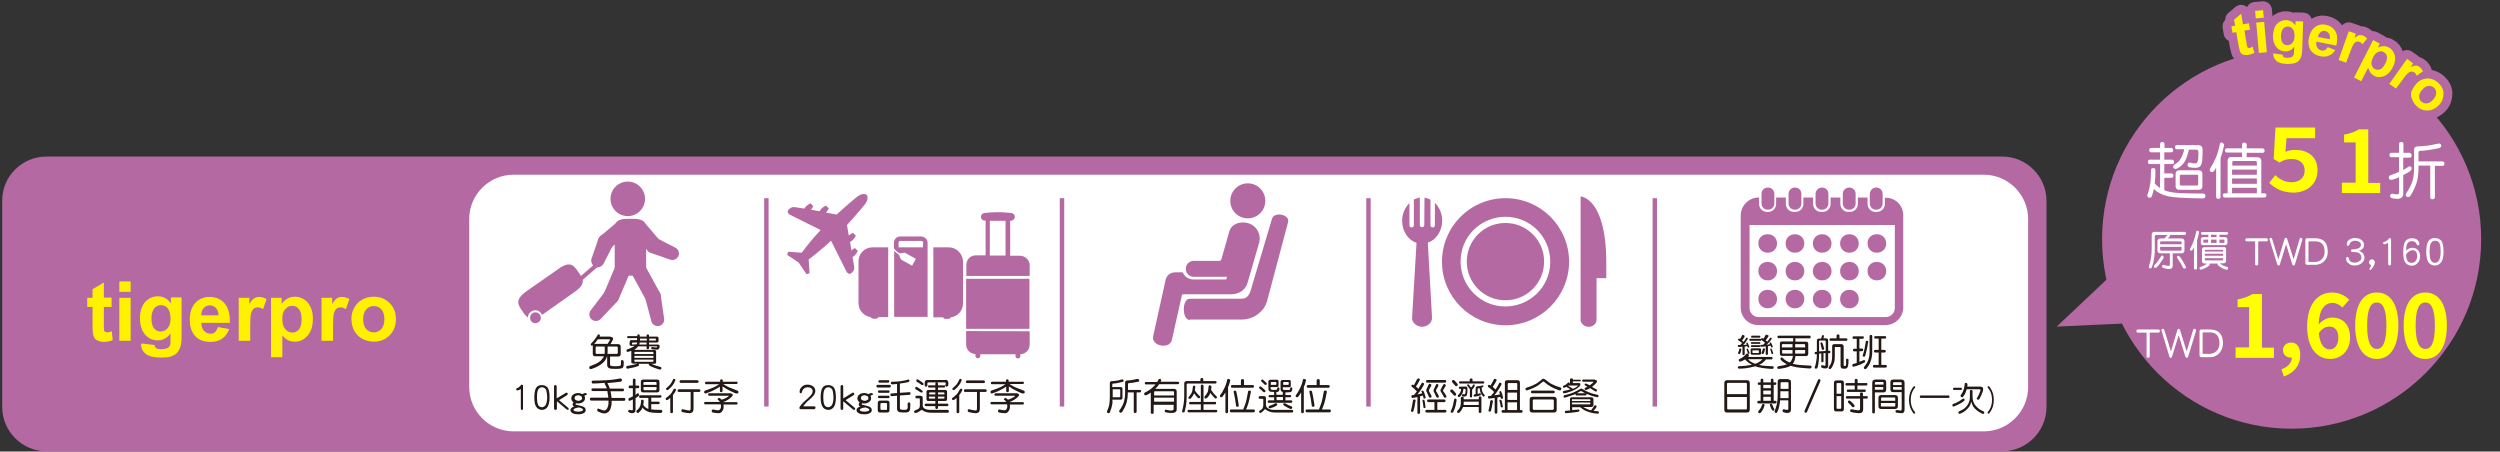 <?xml version="1.0" encoding="utf-8"?>
<!-- Generator: Adobe Illustrator 23.0.0, SVG Export Plug-In . SVG Version: 6.00 Build 0)  -->
<svg version="1.1" id="圖層_1" xmlns="http://www.w3.org/2000/svg" xmlns:xlink="http://www.w3.org/1999/xlink" x="0px" y="0px"
	 viewBox="0 0 1129 203.9" style="enable-background:new 0 0 1129 203.9;" xml:space="preserve">
<rect x="0" y="0" width="1129" height="203.9" fill="#333333" stroke="none"/>
<style type="text/css">
	.st0{fill:#B469A3;}
	.st1{enable-background:new    ;}
	.st2{fill:#FFF100;}
	.st3{fill:#FFFFFF;}
	.st4{fill:#231815;}
	.st5{fill-rule:evenodd;clip-rule:evenodd;fill:#B469A3;}
	.st6{fill-rule:evenodd;clip-rule:evenodd;}
	.st7{fill:#FFFF00;}
	.st8{fill:none;stroke:#B469A3;stroke-width:8;stroke-linecap:round;stroke-linejoin:round;}
	.st9{fill:none;}
</style>
<title>type-pro-2</title>
<g>
	<g id="文字">
		<g>
			<path class="st0" d="M21,70.7h883.2c11,0,20,9,20,20v93.1c0,11-9,20-20,20H21c-11,0-20-9-20-20V90.7C0.9,79.7,9.9,70.7,21,70.7z"
				/>
		</g>
		<g class="st1">
			<path class="st2" d="M50.4,134.5v4.1h-3.5v7.8c0,1.6,0,2.5,0.1,2.8s0.2,0.5,0.5,0.6c0.2,0.2,0.5,0.3,0.9,0.3
				c0.5,0,1.2-0.2,2.1-0.5l0.4,4c-1.2,0.5-2.5,0.8-4.1,0.8c-0.9,0-1.8-0.2-2.5-0.5s-1.3-0.7-1.6-1.2c-0.3-0.5-0.6-1.2-0.7-2
				c-0.1-0.6-0.2-1.8-0.2-3.6v-8.5h-2.4v-4.1h2.4v-3.9l5.1-3v6.8H50.4z"/>
			<path class="st2" d="M53.9,131.8v-4.7h5.1v4.7H53.9z M53.9,153.9v-19.4h5.1v19.4H53.9z"/>
			<path class="st2" d="M63.9,155.1l5.9,0.7c0.1,0.7,0.3,1.2,0.7,1.4c0.5,0.4,1.3,0.5,2.3,0.5c1.3,0,2.3-0.2,3-0.6
				c0.5-0.3,0.8-0.7,1-1.3c0.2-0.4,0.2-1.2,0.2-2.4v-2.8c-1.5,2.1-3.5,3.1-5.8,3.1c-2.6,0-4.7-1.1-6.2-3.3c-1.2-1.7-1.8-3.9-1.8-6.5
				c0-3.3,0.8-5.7,2.3-7.5c1.6-1.7,3.5-2.6,5.8-2.6c2.4,0,4.4,1.1,5.9,3.2v-2.7h4.8v17.4c0,2.3-0.2,4-0.6,5.1
				c-0.4,1.1-0.9,2-1.6,2.7c-0.7,0.6-1.6,1.2-2.7,1.5c-1.1,0.4-2.6,0.5-4.3,0.5c-3.3,0-5.6-0.6-7-1.7c-1.4-1.1-2.1-2.6-2.1-4.3
				C63.8,155.6,63.8,155.4,63.9,155.1z M68.4,143.8c0,2.1,0.4,3.6,1.2,4.5c0.8,1,1.8,1.4,2.9,1.4c1.3,0,2.3-0.5,3.2-1.5
				c0.9-1,1.3-2.4,1.3-4.4c0-2-0.4-3.5-1.2-4.5c-0.8-1-1.9-1.5-3.1-1.5c-1.2,0-2.2,0.5-3,1.4C68.8,140.4,68.4,141.8,68.4,143.8z"/>
			<path class="st2" d="M98.4,147.7l5.1,0.9c-0.7,1.9-1.7,3.3-3.1,4.3c-1.4,1-3.2,1.5-5.3,1.5c-3.4,0-5.9-1.1-7.5-3.3
				c-1.3-1.8-1.9-4-1.9-6.7c0-3.2,0.8-5.7,2.5-7.6c1.7-1.8,3.8-2.7,6.4-2.7c2.9,0,5.2,1,6.8,2.9c1.7,1.9,2.5,4.8,2.4,8.8H90.9
				c0,1.5,0.5,2.7,1.2,3.6c0.8,0.8,1.8,1.3,3,1.3c0.8,0,1.5-0.2,2-0.7C97.7,149.4,98.1,148.7,98.4,147.7z M98.7,142.5
				c0-1.5-0.4-2.6-1.2-3.4s-1.6-1.2-2.7-1.2c-1.1,0-2,0.4-2.8,1.2c-0.7,0.8-1.1,1.9-1.1,3.3H98.7z"/>
			<path class="st2" d="M112.9,153.9h-5.1v-19.4h4.8v2.8c0.8-1.3,1.5-2.2,2.2-2.6s1.4-0.6,2.2-0.6c1.2,0,2.3,0.3,3.4,1l-1.6,4.5
				c-0.9-0.6-1.7-0.8-2.4-0.8c-0.7,0-1.3,0.2-1.8,0.6c-0.5,0.4-0.9,1.1-1.2,2.1c-0.3,1-0.4,3.2-0.4,6.5V153.9z"/>
			<path class="st2" d="M122.4,134.5h4.8v2.8c0.6-1,1.5-1.8,2.5-2.4c1.1-0.6,2.2-0.9,3.5-0.9c2.3,0,4.2,0.9,5.7,2.6
				c1.6,1.8,2.4,4.2,2.4,7.4c0,3.2-0.8,5.8-2.4,7.6c-1.6,1.8-3.5,2.7-5.8,2.7c-1.1,0-2-0.2-2.9-0.6c-0.9-0.4-1.8-1.2-2.7-2.2v9.8
				h-5.1V134.5z M127.5,143.8c0,2.2,0.4,3.8,1.3,4.8s1.9,1.6,3.2,1.6c1.2,0,2.2-0.5,3-1.4c0.8-1,1.2-2.5,1.2-4.7
				c0-2-0.4-3.5-1.2-4.5c-0.8-1-1.8-1.5-3-1.5c-1.3,0-2.3,0.5-3.1,1.5C127.9,140.5,127.5,141.9,127.5,143.8z"/>
			<path class="st2" d="M150.3,153.9h-5.1v-19.4h4.8v2.8c0.8-1.3,1.5-2.2,2.2-2.6s1.4-0.6,2.2-0.6c1.2,0,2.3,0.3,3.4,1l-1.6,4.5
				c-0.9-0.6-1.7-0.8-2.4-0.8c-0.7,0-1.3,0.2-1.8,0.6c-0.5,0.4-0.9,1.1-1.2,2.1c-0.3,1-0.4,3.2-0.4,6.5V153.9z"/>
			<path class="st2" d="M158.7,143.9c0-1.7,0.4-3.4,1.3-4.9c0.8-1.6,2-2.8,3.6-3.7s3.3-1.3,5.2-1.3c2.9,0,5.3,1,7.2,2.9
				c1.9,1.9,2.8,4.3,2.8,7.2c0,2.9-0.9,5.4-2.8,7.3c-1.9,1.9-4.3,2.9-7.1,2.9c-1.8,0-3.5-0.4-5.1-1.2c-1.6-0.8-2.8-2-3.7-3.5
				C159.2,148,158.7,146.1,158.7,143.9z M164,144.2c0,1.9,0.5,3.4,1.4,4.4c0.9,1,2,1.5,3.4,1.5c1.3,0,2.5-0.5,3.4-1.5
				c0.9-1,1.4-2.5,1.4-4.5c0-1.9-0.5-3.4-1.4-4.4s-2-1.5-3.4-1.5c-1.3,0-2.5,0.5-3.4,1.5S164,142.2,164,144.2z"/>
		</g>
		<g>
			<path class="st3" d="M231.9,78.9h664c11,0,20,9,20,20v75.9c0,11-9,20-20,20h-664c-11,0-20-9-20-20V98.9
				C211.9,87.9,220.9,78.9,231.9,78.9z"/>
		</g>
		<g class="st1">
			<path class="st4" d="M275.8,152.2c0.8,0,1.1,0.3,1.1,0.9c0,0.1-0.4,0.8-1.2,2.3h3.4c0.8,0,1.2,0.4,1.2,1.1v3.4
				c0,0.8-0.4,1.1-1.2,1.1h-3.6v3.6c0,0.3,0.1,0.5,0.4,0.6c0.3,0.1,0.9,0.2,2,0.2c1.1,0,1.8-0.1,2.1-0.2c0.3-0.1,0.4-0.3,0.4-0.6
				v-1.3c0-0.5,0.2-0.7,0.6-0.7c0.4,0,0.6,0.3,0.7,0.9c0,1.3-0.1,2.1-0.3,2.3c-0.1,0.3-0.4,0.5-0.9,0.6c-0.4,0.1-1.3,0.2-2.6,0.2
				c-1.5,0-2.5-0.1-3-0.4c-0.4-0.3-0.7-0.7-0.7-1.4v-3.8h-0.1c-0.1,0.3-0.2,0.5-0.3,0.8c-0.4,0.9-1.1,1.8-2.2,2.6
				c-1,0.8-2.4,1.5-4.1,2.1c-0.4,0.1-0.6,0.2-0.7,0.2c-0.4,0-0.7-0.2-0.7-0.7c0-0.3,0.1-0.5,0.3-0.6c1.9-0.7,3.3-1.3,4.2-2
				c0.9-0.6,1.5-1.4,2-2.2c0-0.1,0.1-0.2,0.1-0.3h-3.9c-0.8,0-1.1-0.4-1.1-1.1v-3.4c0-0.2,0-0.3,0.1-0.5c-0.1,0.1-0.1,0.1-0.1,0.1
				c-0.1,0.1-0.3,0.1-0.4,0.1c-0.4,0-0.5-0.2-0.5-0.5c0-0.1,0-0.3,0.1-0.4c1.2-1.2,2.2-2.5,3-3.9c0.1-0.2,0.2-0.3,0.4-0.3
				c0.4,0,0.6,0.2,0.6,0.5c0,0.2-0.1,0.3-0.1,0.5H275.8z M274.4,155.3c0.7-1.2,1.1-1.8,1.1-1.8c0-0.2-0.1-0.3-0.4-0.3H270
				c-0.6,0.9-1.2,1.6-1.7,2.2c0.2-0.1,0.4-0.1,0.6-0.1H274.4z M273.1,158.8v-2.3h-3.7c-0.3,0-0.4,0.2-0.4,0.5v2.3
				c0,0.4,0.1,0.5,0.4,0.5h3.6C273.1,159.5,273.1,159.1,273.1,158.8z M279,159.3v-2.3c0-0.3-0.2-0.5-0.5-0.5h-4.1v2.3
				c0,0.3,0,0.7-0.1,1h4.2C278.8,159.8,279,159.6,279,159.3z"/>
			<path class="st4" d="M287.8,152v-0.5c0-0.3,0.2-0.5,0.5-0.5c0.4,0,0.6,0.2,0.6,0.5v0.5h3.1v-0.5c0-0.3,0.2-0.5,0.5-0.5
				c0.4,0,0.6,0.2,0.6,0.5v0.5h3.4c0.6,0,0.9,0.2,0.9,0.7v1.3c0,0.5-0.3,0.7-0.9,0.7h-3.4v0.9h4.1c0.4,0,0.7,0.3,0.7,0.8
				c0,0.2-0.1,0.4-0.1,0.6c-0.1,0.3-0.2,0.6-0.4,0.7c-0.2,0.2-0.5,0.2-1.1,0.2c-0.4,0-1-0.1-1.8-0.2c-0.3,0-0.4-0.2-0.4-0.5
				c0-0.3,0.2-0.5,0.5-0.5c0.7,0.1,1.2,0.2,1.7,0.2c0.2,0,0.3,0,0.4-0.1c0.1,0,0.1-0.1,0.1-0.1c0-0.2-0.1-0.3-0.3-0.3h-3.4v0.8
				c0,0.4-0.2,0.5-0.6,0.5c-0.4,0-0.5-0.2-0.5-0.5v-0.8h-3.8c-0.3,0.4-0.7,0.8-1.2,1.2c-0.2,0.1-0.4,0.3-0.6,0.4h9
				c0.6,0,0.9,0.3,0.9,0.7v4.9c0,0.5-0.3,0.7-0.9,0.7h-1.3c1.4,0.6,2.8,1.1,4.2,1.4c0.3,0.1,0.4,0.3,0.4,0.5c0,0.4-0.2,0.7-0.7,0.7
				c-0.2,0-1.1-0.3-2.5-0.8c-0.8-0.3-1.5-0.6-2.2-1c-0.2-0.2-0.3-0.3-0.3-0.5c0-0.2,0-0.3,0.1-0.3h-4.8c0.2,0.1,0.3,0.3,0.3,0.5
				c0,0.2-0.1,0.3-0.3,0.5c-1.1,0.4-2.5,0.8-4.4,1.1c-0.2,0-0.4,0.1-0.4,0.1c-0.4,0-0.7-0.2-0.7-0.7c0-0.2,0.1-0.4,0.3-0.5
				c1.8-0.3,3.3-0.6,4.5-1c0.1,0,0.1-0.1,0.1-0.1h-1.7c-0.6,0-0.9-0.2-0.9-0.7v-4.9c0-0.1,0-0.1,0-0.2c-0.4,0.2-0.8,0.3-1.1,0.4
				c-0.3,0.1-0.4,0.1-0.5,0.1c-0.4,0-0.6-0.2-0.6-0.6c0-0.3,0.1-0.4,0.3-0.5c1.2-0.4,2.2-0.8,2.8-1.2c0.2-0.1,0.3-0.2,0.5-0.4H285
				c-0.4,0-0.7-0.3-0.7-0.8c0-0.4,0-0.8,0.1-1.2c0.1-0.4,0.3-0.6,0.6-0.6h2.7v-0.9h-4.1c-0.3,0-0.4-0.2-0.4-0.5
				c0-0.3,0.1-0.4,0.4-0.4H287.8z M287.5,155.5c0.1-0.3,0.2-0.5,0.3-0.8h-2.1c-0.2,0-0.3,0.2-0.3,0.7c0,0.1,0.1,0.2,0.2,0.2
				L287.5,155.5C287.4,155.5,287.5,155.5,287.5,155.5z M295.1,159.9v-0.5c0-0.3-0.1-0.5-0.3-0.5h-8c-0.2,0-0.3,0.2-0.3,0.5v0.5
				H295.1z M295.1,161.6v-0.9h-8.6v0.9H295.1z M295.1,162.9v-0.5h-8.6v0.5c0,0.3,0.1,0.5,0.3,0.5h8
				C295,163.4,295.1,163.3,295.1,162.9z M292,154.7h-3.1c-0.1,0.3-0.1,0.6-0.2,0.9h3.3V154.7z M289,153.8h3.1v-0.9H289V153.8z
				 M293.2,153.8h2.9c0.1,0,0.1-0.1,0.1-0.3v-0.3c0-0.2-0.1-0.3-0.1-0.3h-2.9V153.8z"/>
		</g>
		<g class="st1">
			<path class="st4" d="M235.7,185.1c-0.4,0-0.5-0.2-0.5-0.7v-8.7c-0.6,0.4-1.1,0.6-1.5,0.6c-0.4,0-0.6-0.2-0.6-0.6
				c0-0.2,0.2-0.4,0.5-0.5c0.1,0,0.2,0,0.3-0.1c0.4-0.1,0.8-0.5,1.2-1c0.2-0.3,0.4-0.4,0.5-0.4c0.4,0,0.6,0.2,0.6,0.6v10
				C236.3,184.8,236.1,185.1,235.7,185.1z"/>
			<path class="st4" d="M247.1,184c-0.6,0.7-1.4,1.1-2.3,1.1c-1,0-1.9-0.4-2.5-1.2c-0.7-0.8-1-2.3-1-4.4c0-1.6,0.2-2.8,0.5-3.7
				c0.5-1.3,1.5-1.9,2.9-1.9c1,0,1.8,0.3,2.5,1c0.6,0.7,1,2.2,1,4.6C248.2,181.6,247.8,183.1,247.1,184z M246.4,175.7
				c-0.4-0.5-1-0.8-1.6-0.8c-1,0-1.6,0.5-2,1.6c-0.2,0.6-0.3,1.6-0.3,2.9s0.1,2.2,0.3,2.9c0.3,1.1,1,1.6,2,1.6c0.5,0,1-0.3,1.5-0.8
				c0.5-0.8,0.8-2,0.8-3.7C247,177.5,246.8,176.2,246.4,175.7z"/>
			<path class="st4" d="M256.3,185.1c-0.1,0-0.2-0.1-0.4-0.2l-4.4-3.7v3.2c0,0.5-0.2,0.7-0.7,0.7c-0.4,0-0.6-0.2-0.6-0.7v-9.8
				c0-0.5,0.2-0.7,0.6-0.7c0.4,0,0.6,0.2,0.6,0.7v5.3l4-2.4c0.2-0.1,0.3-0.2,0.3-0.2c0.4,0,0.7,0.2,0.7,0.6c0,0.2-0.1,0.4-0.4,0.6
				l-3.2,2c-0.2,0.1-0.3,0.2-0.3,0.2c0,0.1,0.1,0.1,0.2,0.2l3.8,3.2c0.2,0.2,0.3,0.3,0.3,0.4C257,184.9,256.7,185.1,256.3,185.1z"/>
			<path class="st4" d="M264.6,178.4c-0.2,0.1-0.4,0.2-0.7,0.3c0.2,0.4,0.3,0.8,0.3,1.1c0,0.7-0.3,1.3-1,1.8c-0.6,0.4-1.3,0.6-2,0.6
				c-0.3,0-0.6,0-1-0.1c-0.2,0.1-0.3,0.3-0.3,0.4c0,0.1,0.1,0.2,0.4,0.3c0.6,0.1,1.5,0.4,2.7,0.7c1,0.3,1.5,0.9,1.5,1.7
				c0,0.7-0.4,1.2-1.2,1.5c-0.6,0.3-1.3,0.4-2.1,0.4c-1,0-1.7-0.1-2.4-0.4c-0.8-0.3-1.2-0.9-1.2-1.5c0-0.7,0.6-1.3,1.7-1.6
				c-0.5-0.2-0.7-0.5-0.7-1c0-0.3,0.1-0.6,0.4-0.9c-0.7-0.5-1-1.1-1-1.7c0-0.8,0.3-1.5,1-1.9c0.6-0.4,1.2-0.6,2.1-0.6
				c0.7,0,1.3,0.2,1.9,0.5c0.5-0.3,0.9-0.5,1.4-0.5c0.4,0,0.6,0.2,0.6,0.6C265.1,178.1,264.9,178.3,264.6,178.4z M261.5,184
				c-1.7,0.2-2.5,0.6-2.5,1.1c0,0.5,0.8,0.8,2.3,0.8c0.4,0,0.8-0.1,1.2-0.2c0.5-0.1,0.8-0.4,0.8-0.6
				C263.3,184.6,262.7,184.3,261.5,184z M262.4,178.9c-0.4-0.2-0.8-0.4-1.2-0.4c-0.5,0-0.9,0.1-1.2,0.3c-0.4,0.2-0.5,0.6-0.5,1
				c0,0.4,0.2,0.7,0.6,0.9c0.3,0.2,0.7,0.3,1.2,0.3c0.3,0,0.7-0.1,1-0.3c0.4-0.2,0.6-0.5,0.6-0.8
				C262.9,179.5,262.7,179.1,262.4,178.9z"/>
			<path class="st4" d="M280.9,171.8c0,0.3-0.3,0.5-0.8,0.6c-1.5,0.2-3.4,0.4-5.8,0.6c0.3,0.5,0.6,1.1,0.8,1.7
				c0.1,0.3,0.2,0.6,0.3,0.8h5.8c0.4,0,0.6,0.2,0.6,0.6c0,0.4-0.2,0.6-0.6,0.6h-5.5c0.1,0.3,0.1,0.6,0.2,0.9
				c0.1,0.7,0.2,1.4,0.3,2.1h5.6c0.4,0,0.6,0.2,0.6,0.6c0,0.5-0.2,0.7-0.6,0.7h-5.6c0,0.3,0,0.7,0,1c0,0.9-0.2,1.7-0.5,2.6
				c-0.3,0.8-0.7,1.3-1.2,1.6c-0.4,0.3-0.9,0.5-1.6,0.5c-0.8,0-1.7-0.3-2.7-0.8c-0.3-0.1-0.5-0.4-0.5-0.7c0-0.4,0.2-0.7,0.5-0.7
				c1.4,0.6,2.3,0.9,2.6,0.9c0.3,0,0.6-0.1,0.9-0.4c0.3-0.2,0.6-0.7,0.8-1.3c0.2-0.5,0.3-1.2,0.3-1.8c0-0.3,0-0.7,0-1h-7.8
				c-0.4,0-0.6-0.2-0.6-0.7c0-0.4,0.2-0.6,0.6-0.6h7.7c0-0.5-0.1-1.1-0.2-1.6c-0.1-0.5-0.2-1-0.2-1.4h-6.6c-0.4,0-0.6-0.2-0.6-0.6
				c0-0.4,0.2-0.6,0.6-0.6h6.3c0,0,0-0.1,0-0.1c-0.2-0.7-0.5-1.3-0.8-1.7c-0.1-0.2-0.1-0.3-0.1-0.5c0-0.1,0-0.1,0-0.2
				c-2.5,0.2-4.2,0.3-5.2,0.3c-0.5,0-0.7-0.2-0.7-0.7c0-0.4,0.2-0.6,0.6-0.6c2.2,0,4.2-0.1,6-0.2c2.3-0.1,4.4-0.4,6.4-0.8
				C280.7,171.1,280.9,171.3,280.9,171.8z"/>
			<path class="st4" d="M288.7,174.7c0,0.4-0.2,0.6-0.6,0.6H287v3c0.2-0.2,0.5-0.4,0.8-0.6l0.2-0.1c0.4,0,0.6,0.2,0.6,0.7
				c0,0.2-0.1,0.3-0.2,0.5c-0.4,0.3-0.8,0.7-1.4,1v5.4c0,0.9-0.6,1.4-1.7,1.4c-0.3,0-0.6-0.1-1.1-0.3c-0.3-0.1-0.5-0.3-0.5-0.6
				c0-0.4,0.2-0.6,0.5-0.6c0,0,0.1,0,0.2,0c0.5,0.1,0.8,0.2,1,0.2c0.3,0,0.4-0.1,0.4-0.4v-4.5c-0.4,0.2-0.8,0.4-1.1,0.5
				c-0.1,0.1-0.2,0.1-0.3,0.1c-0.4,0-0.6-0.2-0.6-0.6c0-0.3,0.2-0.6,0.5-0.7c0.6-0.2,1.1-0.5,1.5-0.7v-3.7h-1.3
				c-0.4,0-0.6-0.2-0.6-0.6c0-0.4,0.2-0.6,0.6-0.6h1.3v-2.5c0-0.4,0.2-0.6,0.6-0.6c0.4,0,0.6,0.2,0.6,0.6v2.5h1.1
				C288.4,174.1,288.7,174.3,288.7,174.7z M298.7,179c0,0.4-0.2,0.6-0.6,0.6h-4v1.8h3.3c0.3,0,0.5,0.2,0.5,0.5
				c0,0.4-0.2,0.6-0.5,0.6h-3.3v2.4c0.9,0.1,2.4,0.2,4.4,0.2c0.4,0,0.6,0.3,0.6,0.7c0,0.4-0.3,0.6-0.7,0.7c-3,0-5-0.2-5.8-0.6
				c-0.7-0.3-1.3-0.7-1.8-1.1c-0.2-0.2-0.4-0.4-0.6-0.8c-0.3,0.8-0.9,1.6-1.6,2.2c-0.2,0.2-0.3,0.3-0.5,0.3c-0.5,0-0.7-0.3-0.7-0.7
				c0-0.1,0-0.2,0.1-0.4c0.8-0.6,1.4-1.4,1.7-2.3c0.2-0.7,0.3-1.4,0.3-2.1c0-0.4,0.2-0.5,0.6-0.5c0.4,0,0.6,0.2,0.6,0.6
				c0,0.6-0.1,1.2-0.2,1.7c0.2,0.4,0.5,0.8,0.8,1c0.4,0.4,0.9,0.7,1.5,0.9v-5h-3.6c-0.4,0-0.6-0.2-0.6-0.6c0-0.4,0.2-0.6,0.6-0.6
				h8.8C298.5,178.4,298.7,178.6,298.7,179z M296.7,171.4c0.7,0,1.1,0.3,1.1,1v3.8c0,0.7-0.4,1-1.1,1h-6.2c-0.7,0-1.1-0.3-1.1-1
				v-3.8c0-0.7,0.4-1,1.1-1H296.7z M296.5,173.8v-0.8c0-0.3-0.1-0.5-0.4-0.5H291c-0.3,0-0.4,0.2-0.4,0.5v0.8H296.5z M296.5,175.7
				v-0.9h-5.9v0.9c0,0.3,0.1,0.5,0.4,0.5h5.1C296.4,176.1,296.5,176,296.5,175.7z"/>
			<path class="st4" d="M305.1,175.6c0.1,0.1,0.2,0.3,0.2,0.4c0,0.1,0,0.2-0.1,0.3c-0.3,0.8-0.8,1.5-1.3,2.1v7.6
				c0,0.4-0.2,0.6-0.6,0.6c-0.4,0-0.6-0.2-0.6-0.6v-6.3c-0.3,0.3-0.6,0.5-0.9,0.7c-0.2,0.2-0.4,0.3-0.5,0.3c-0.4,0-0.7-0.2-0.7-0.6
				c0-0.1,0-0.2,0.1-0.3c0.7-0.5,1.3-1,1.9-1.6c0.6-0.6,1.1-1.4,1.5-2.2c0.1-0.3,0.2-0.4,0.4-0.4C304.9,175.5,305,175.5,305.1,175.6
				z M304.8,171.2c0.1,0.1,0.2,0.3,0.2,0.4c0,0.1,0,0.2-0.1,0.3c-0.3,0.9-0.8,1.7-1.3,2.3c-0.5,0.6-1,1.2-1.7,1.7
				c-0.2,0.2-0.3,0.3-0.4,0.3c-0.4,0-0.7-0.2-0.7-0.5c0-0.1,0-0.3,0.1-0.4c0.6-0.5,1.2-1,1.7-1.6c0.5-0.6,0.9-1.3,1.3-2.2
				c0.1-0.3,0.2-0.4,0.4-0.4C304.5,171.1,304.7,171.1,304.8,171.2z M316.3,176.4c0,0.4-0.2,0.6-0.6,0.6h-2.5v7.6c0,1.3-0.6,2-1.9,2
				c-0.8,0-1.8-0.2-3.1-0.5c-0.3-0.1-0.5-0.3-0.5-0.6c0-0.4,0.2-0.6,0.5-0.7c0.1,0,0.3,0,0.5,0.1c1.4,0.3,2.3,0.5,2.7,0.5
				c0.3,0,0.5-0.3,0.5-1V177h-5.3c-0.4,0-0.6-0.2-0.6-0.6c0-0.4,0.2-0.6,0.6-0.6h9C316.1,175.8,316.3,176,316.3,176.4z M315.5,172.3
				c0,0.4-0.2,0.6-0.6,0.6h-7.4c-0.4,0-0.6-0.2-0.6-0.6c0-0.4,0.2-0.6,0.6-0.6h7.4C315.3,171.8,315.5,172,315.5,172.3z"/>
			<path class="st4" d="M333.1,172.8c0,0.4-0.2,0.6-0.5,0.6h-6c0.8,0.6,1.6,1,2.6,1.5c1.4,0.6,2.7,1.1,3.8,1.5
				c0.3,0.1,0.5,0.4,0.5,0.7c0,0.2-0.1,0.3-0.2,0.4c-0.1,0.2-0.3,0.2-0.5,0.2c-0.2,0-0.5,0-0.7-0.1c-1-0.4-2-0.9-3-1.4
				c-1-0.5-1.9-1.1-2.8-1.7v2c0,0.4-0.2,0.6-0.6,0.6c-0.4,0-0.6-0.2-0.6-0.6v-1.9c-0.7,0.5-1.3,0.9-2,1.2c-1,0.6-2.3,1.2-4.1,1.8
				c-0.3,0.1-0.4,0.1-0.4,0.1c-0.4,0-0.6-0.2-0.6-0.7c0-0.3,0.1-0.5,0.4-0.6c1.9-0.6,3.3-1.2,4.4-1.7c0.8-0.4,1.4-0.8,2-1.2h-5.9
				c-0.4,0-0.5-0.2-0.5-0.6c0-0.3,0.2-0.5,0.5-0.5h6.3v-0.5c0-0.4,0.2-0.6,0.6-0.6c0.4,0,0.6,0.2,0.6,0.6v0.5h6.3
				C332.9,172.3,333.1,172.5,333.1,172.8z M330,177.7c0.6,0,0.9,0.2,0.9,0.7c0,0.2-0.1,0.4-0.4,0.7c-0.4,0.4-0.9,0.9-1.7,1.4
				c-0.7,0.4-1.4,0.8-2.2,1.1h6c0.3,0,0.5,0.2,0.5,0.5c0,0.4-0.2,0.6-0.5,0.6h-5.9c0.1,0.3,0.1,0.7,0.1,1c0,0.5-0.1,1.1-0.4,1.6
				c-0.2,0.4-0.5,0.8-0.8,1c-0.3,0.2-0.7,0.3-1.1,0.3c-0.8,0-1.6-0.1-2.6-0.3c-0.3-0.1-0.5-0.4-0.5-0.7c0-0.4,0.2-0.6,0.5-0.7
				c1.4,0.3,2.2,0.4,2.5,0.4c0.2,0,0.3-0.1,0.5-0.2c0.2-0.1,0.3-0.3,0.5-0.6c0.1-0.2,0.2-0.5,0.2-0.9c0-0.4,0-0.7-0.1-1h-7
				c-0.4,0-0.5-0.2-0.5-0.6c0-0.3,0.2-0.5,0.5-0.5h6.6c-0.1-0.1-0.1-0.2-0.2-0.3c-0.2-0.3-0.4-0.5-0.7-0.6c-0.1-0.1-0.1-0.1-0.1-0.2
				c0-0.4,0.2-0.6,0.7-0.7c0.1,0,0.2,0.1,0.4,0.2c0.3,0.2,0.5,0.4,0.7,0.6c0.7-0.2,1.2-0.4,1.5-0.6c0.5-0.2,0.9-0.4,1.3-0.7
				c0.3-0.2,0.4-0.3,0.4-0.4s-0.1-0.1-0.2-0.1h-8.6c-0.4,0-0.5-0.2-0.5-0.6c0-0.3,0.2-0.5,0.5-0.5H330z"/>
		</g>
		<g class="st1">
			<path class="st4" d="M367.5,184.8h-5.7c-0.5,0-0.8-0.2-0.8-0.6c0-0.3,0.3-0.8,0.9-1.5c0.5-0.6,1.2-1.3,2-2c0.4-0.3,1-0.9,1.7-1.6
				c0.9-0.8,1.4-1.6,1.4-2.4c0-0.6-0.2-1-0.7-1.4c-0.4-0.3-0.9-0.4-1.6-0.4c-0.8,0-1.4,0.3-1.9,0.8c-0.3,0.3-0.5,0.7-0.6,1.2
				c-0.1,0.5-0.2,0.7-0.5,0.7c-0.4,0-0.6-0.2-0.6-0.7c0-0.8,0.3-1.6,1-2.2c0.7-0.7,1.5-1,2.6-1c1,0,1.7,0.3,2.4,0.7
				c0.7,0.5,1.1,1.3,1.1,2.2c0,1-0.6,2-1.7,3c-0.9,0.8-1.6,1.4-2,1.8c-0.7,0.7-1.3,1.4-1.8,2.1h4.9c0.4,0,0.7,0.2,0.7,0.6
				C368.2,184.6,367.9,184.8,367.5,184.8z"/>
			<path class="st4" d="M376.4,184c-0.6,0.7-1.4,1.1-2.3,1.1c-1,0-1.9-0.4-2.5-1.2c-0.6-0.8-1-2.3-1-4.4c0-1.6,0.2-2.8,0.5-3.7
				c0.5-1.3,1.5-1.9,2.9-1.9c1,0,1.8,0.3,2.5,1c0.6,0.7,1,2.2,1,4.6C377.5,181.6,377.1,183.2,376.4,184z M375.7,175.7
				c-0.4-0.5-1-0.8-1.6-0.8c-1,0-1.6,0.5-2,1.6c-0.2,0.6-0.3,1.6-0.3,2.9s0.1,2.2,0.3,2.9c0.3,1.1,1,1.6,2,1.6c0.5,0,1-0.3,1.5-0.8
				c0.5-0.8,0.8-2,0.8-3.7C376.3,177.5,376.1,176.2,375.7,175.7z"/>
			<path class="st4" d="M385.6,185.1c-0.1,0-0.2-0.1-0.4-0.2l-4.4-3.7v3.2c0,0.5-0.2,0.7-0.6,0.7c-0.4,0-0.6-0.2-0.6-0.7v-9.8
				c0-0.5,0.2-0.7,0.6-0.7c0.4,0,0.6,0.2,0.6,0.7v5.3l4-2.4c0.2-0.1,0.3-0.2,0.3-0.2c0.4,0,0.7,0.2,0.7,0.6c0,0.2-0.1,0.4-0.4,0.6
				l-3.2,2c-0.2,0.1-0.3,0.2-0.3,0.2c0,0.1,0.1,0.1,0.2,0.2l3.8,3.2c0.2,0.2,0.3,0.3,0.3,0.4C386.3,184.9,386,185.1,385.6,185.1z"/>
			<path class="st4" d="M393.8,178.4c-0.2,0.1-0.4,0.2-0.7,0.3c0.2,0.4,0.3,0.8,0.3,1.1c0,0.7-0.3,1.3-1,1.8c-0.6,0.4-1.3,0.6-2,0.6
				c-0.3,0-0.6,0-1-0.1c-0.2,0.1-0.3,0.3-0.3,0.4c0,0.1,0.1,0.2,0.4,0.3c0.6,0.1,1.5,0.4,2.7,0.7c1,0.3,1.5,0.9,1.5,1.7
				c0,0.7-0.4,1.2-1.2,1.5c-0.6,0.3-1.3,0.4-2.1,0.4c-1,0-1.7-0.1-2.4-0.4c-0.8-0.3-1.2-0.9-1.2-1.5c0-0.7,0.6-1.3,1.7-1.6
				c-0.5-0.2-0.7-0.5-0.7-1c0-0.3,0.1-0.6,0.4-0.9c-0.7-0.5-1-1.1-1-1.7c0-0.8,0.3-1.5,1-1.9c0.6-0.4,1.2-0.6,2.1-0.6
				c0.7,0,1.3,0.2,1.9,0.5c0.5-0.3,0.9-0.5,1.4-0.5c0.4,0,0.6,0.2,0.6,0.6C394.3,178.2,394.2,178.3,393.8,178.4z M390.8,184
				c-1.7,0.2-2.5,0.6-2.5,1.1c0,0.5,0.8,0.8,2.3,0.8c0.4,0,0.8-0.1,1.2-0.2c0.5-0.1,0.8-0.4,0.8-0.6
				C392.6,184.7,392,184.3,390.8,184z M391.7,178.9c-0.4-0.2-0.8-0.4-1.2-0.4c-0.5,0-0.9,0.1-1.2,0.3c-0.4,0.2-0.5,0.6-0.5,1
				c0,0.4,0.2,0.7,0.6,0.9c0.3,0.2,0.7,0.3,1.2,0.3c0.3,0,0.7-0.1,1-0.3c0.4-0.2,0.6-0.5,0.6-0.8C392.2,179.5,392,179.1,391.7,178.9
				z"/>
			<path class="st4" d="M402.3,174.4c0,0.4-0.2,0.6-0.6,0.6h-5.3c-0.4,0-0.6-0.2-0.6-0.6c0-0.4,0.2-0.6,0.6-0.6h5.3
				C402.1,173.8,402.3,174,402.3,174.4z M400.6,180.9c0.8,0,1.1,0.4,1.1,1.1v3.2c0,0.8-0.4,1.1-1.1,1.1h-3.1c-0.8,0-1.1-0.4-1.1-1.1
				V182c0-0.7,0.4-1.1,1.1-1.1H400.6z M401.7,176.8c0,0.4-0.2,0.6-0.5,0.6H397c-0.4,0-0.5-0.2-0.5-0.6c0-0.4,0.2-0.5,0.5-0.5h4.1
				C401.5,176.2,401.7,176.4,401.7,176.8z M401.7,179.2c0,0.4-0.2,0.6-0.5,0.6H397c-0.4,0-0.5-0.2-0.5-0.6c0-0.3,0.2-0.5,0.5-0.5
				h4.1C401.5,178.6,401.7,178.8,401.7,179.2z M401.6,172.2c0,0.4-0.2,0.6-0.5,0.6h-3.9c-0.4,0-0.5-0.2-0.5-0.6
				c0-0.3,0.2-0.5,0.5-0.5h3.9C401.4,171.6,401.6,171.8,401.6,172.2z M400.6,184.6v-2.1c0-0.3-0.2-0.5-0.5-0.5h-2
				c-0.3,0-0.5,0.2-0.5,0.5v2.1c0,0.4,0.2,0.5,0.5,0.5h2C400.4,185.2,400.6,185,400.6,184.6z M410.7,172c0,0.3-0.2,0.5-0.7,0.6
				c-0.9,0.2-2,0.4-3.5,0.6h-0.1v4.2l4.2-0.3c0.4,0,0.6,0.2,0.6,0.6c0,0.4-0.2,0.6-0.6,0.6l-4.2,0.3v5.7c0,0.3,0.1,0.5,0.3,0.6
				c0.2,0.1,0.8,0.2,1.6,0.2c0.8,0,1.2-0.1,1.3-0.3c0.2-0.2,0.3-0.4,0.3-0.7v-1.7c0-0.4,0.2-0.6,0.6-0.7c0.4,0,0.6,0.3,0.6,0.8
				c0,1.6-0.1,2.5-0.2,2.7c-0.1,0.3-0.3,0.6-0.6,0.8c-0.3,0.2-1,0.3-2,0.3c-1.3,0-2.2-0.1-2.6-0.4c-0.4-0.3-0.6-0.7-0.6-1.4v-5.8
				l-2.4,0.2c-0.4,0-0.6-0.2-0.6-0.6c0-0.4,0.2-0.6,0.6-0.6l2.4-0.2v-4.1c-1,0.1-1.7,0.2-2.1,0.2c-0.5,0-0.7-0.2-0.7-0.7
				c0-0.3,0.2-0.5,0.6-0.5c1.2,0,2.4-0.1,3.5-0.2c1.3-0.2,2.6-0.4,3.7-0.8C410.5,171.3,410.7,171.6,410.7,172z"/>
			<path class="st4" d="M415.8,178.8c0.6,0,0.9,0.3,0.9,0.9v3.5c0,0.5,0.3,0.9,0.8,1.3c0.7,0.4,1.6,0.6,2.7,0.6h7.7
				c0.4,0,0.6,0.2,0.6,0.7c0,0.4-0.2,0.6-0.6,0.6h-7.2c-0.9,0-1.7-0.1-2.4-0.3c-0.7-0.2-1.3-0.5-1.8-0.9l-0.2-0.1
				c-0.1,0-0.2,0-0.3,0.1c-0.5,0.4-1.1,0.8-1.8,1.1c-0.3,0.2-0.6,0.2-0.7,0.2c-0.4,0-0.7-0.2-0.7-0.6c0-0.3,0.2-0.5,0.5-0.6
				c0.8-0.3,1.3-0.5,1.6-0.8c0.3-0.2,0.5-0.7,0.5-1.4v-2.9c0-0.2-0.1-0.3-0.3-0.3H414c-0.4,0-0.6-0.2-0.6-0.6c0-0.4,0.2-0.6,0.6-0.6
				H415.8z M414.3,174.9c0.3,0.2,0.6,0.4,1,0.6c0.4,0.3,0.8,0.6,1.2,0.9c0.1,0.2,0.2,0.3,0.2,0.3c0,0.4-0.2,0.6-0.5,0.6
				c-0.2,0-0.4-0.1-0.6-0.2c-0.5-0.3-0.9-0.6-1.2-0.8c-0.3-0.2-0.6-0.3-0.9-0.5c-0.1-0.2-0.2-0.3-0.2-0.5c0-0.4,0.2-0.6,0.6-0.6
				C414,174.8,414.1,174.8,414.3,174.9z M414.8,171.5c0.3,0.2,0.6,0.4,0.9,0.6c0.4,0.3,0.8,0.6,1.2,0.9c0.1,0.2,0.2,0.3,0.2,0.3
				c0,0.4-0.2,0.6-0.5,0.6c-0.2,0-0.4-0.1-0.6-0.2c-0.4-0.3-0.8-0.6-1.1-0.8c-0.3-0.2-0.6-0.3-0.9-0.5c-0.1-0.2-0.2-0.3-0.2-0.5
				c0-0.4,0.2-0.6,0.6-0.6C414.5,171.3,414.6,171.4,414.8,171.5z M427,171.5c0.4,0,0.8,0.2,1,0.5c0.2,0.3,0.3,0.6,0.3,1.1
				c0,0.3-0.1,0.6-0.1,1c-0.1,0.3-0.4,0.5-0.7,0.5c-0.4,0-0.6-0.2-0.6-0.6c0.1-0.4,0.2-0.7,0.2-0.8c0-0.4-0.2-0.5-0.5-0.5h-7.4
				c-0.3,0-0.4,0.1-0.4,0.4v0.9c0,0.4-0.2,0.6-0.6,0.6c-0.4,0-0.6-0.2-0.6-0.6v-1.2c0-0.8,0.4-1.2,1.2-1.2H427z M426.8,174.5
				c0,0.4-0.2,0.5-0.5,0.5h-2.7v1.1h3.2c0.6,0,0.9,0.3,0.9,0.8v3.4c0,0.5-0.3,0.8-0.9,0.8h-3.2v1.2h4.2c0.3,0,0.5,0.2,0.5,0.5
				c0,0.4-0.2,0.6-0.5,0.6h-4.2v0.7c0,0.4-0.2,0.6-0.6,0.6c-0.4,0-0.6-0.2-0.6-0.6v-0.7h-4.3c-0.4,0-0.5-0.2-0.5-0.6
				c0-0.3,0.2-0.5,0.5-0.5h4.3v-1.2h-3.2c-0.5,0-0.8-0.3-0.8-0.8v-3.4c0-0.5,0.3-0.8,0.8-0.8h3.2V175h-2.8c-0.4,0-0.5-0.2-0.5-0.5
				c0-0.4,0.2-0.5,0.5-0.5h2.8v-0.7c0-0.4,0.2-0.6,0.6-0.6c0.4,0,0.6,0.2,0.6,0.6v0.7h2.7C426.6,173.9,426.8,174.1,426.8,174.5z
				 M422.4,178.1v-0.9h-2.5c-0.2,0-0.3,0.1-0.3,0.4v0.5H422.4z M422.4,179.1h-2.9v0.5c0,0.3,0.1,0.4,0.3,0.4h2.5V179.1z
				 M423.6,178.1h2.9v-0.5c0-0.3-0.1-0.4-0.4-0.4h-2.5V178.1z M426.5,179.6v-0.5h-2.9v0.9h2.5C426.4,180,426.5,179.9,426.5,179.6z"
				/>
			<path class="st4" d="M434.4,175.6c0.1,0.1,0.2,0.3,0.2,0.4c0,0.1,0,0.2-0.1,0.3c-0.3,0.8-0.8,1.5-1.3,2.1v7.6
				c0,0.4-0.2,0.6-0.6,0.6c-0.4,0-0.6-0.2-0.6-0.6v-6.3c-0.3,0.3-0.6,0.5-0.9,0.7c-0.2,0.2-0.4,0.3-0.5,0.3c-0.4,0-0.7-0.2-0.7-0.6
				c0-0.1,0-0.2,0.1-0.3c0.7-0.5,1.3-1,1.9-1.6c0.6-0.6,1.1-1.4,1.5-2.2c0.1-0.3,0.2-0.4,0.4-0.4
				C434.1,175.5,434.3,175.5,434.4,175.6z M434.1,171.2c0.1,0.1,0.2,0.3,0.2,0.4c0,0.1,0,0.2-0.1,0.3c-0.3,0.9-0.8,1.7-1.3,2.3
				c-0.5,0.6-1,1.2-1.7,1.7c-0.2,0.2-0.3,0.3-0.4,0.3c-0.4,0-0.7-0.2-0.7-0.5c0-0.1,0-0.3,0.1-0.4c0.6-0.5,1.2-1,1.7-1.6
				c0.5-0.6,0.9-1.3,1.3-2.2c0.1-0.3,0.2-0.4,0.4-0.4C433.8,171.1,434,171.1,434.1,171.2z M445.6,176.4c0,0.4-0.2,0.6-0.6,0.6h-2.5
				v7.6c0,1.3-0.6,2-1.9,2c-0.8,0-1.8-0.2-3.1-0.5c-0.3-0.1-0.5-0.3-0.5-0.6c0-0.4,0.2-0.6,0.5-0.7c0.1,0,0.3,0,0.5,0.1
				c1.4,0.3,2.3,0.5,2.7,0.5c0.3,0,0.5-0.3,0.5-1V177h-5.3c-0.4,0-0.6-0.2-0.6-0.6c0-0.4,0.2-0.6,0.6-0.6h9
				C445.3,175.8,445.6,176,445.6,176.4z M444.8,172.4c0,0.4-0.2,0.6-0.6,0.6h-7.4c-0.4,0-0.6-0.2-0.6-0.6c0-0.4,0.2-0.6,0.6-0.6h7.4
				C444.6,171.8,444.8,172,444.8,172.4z"/>
			<path class="st4" d="M462.4,172.8c0,0.4-0.2,0.6-0.5,0.6h-6c0.8,0.6,1.6,1,2.6,1.5c1.4,0.6,2.7,1.1,3.8,1.5
				c0.3,0.1,0.5,0.4,0.5,0.7c0,0.2-0.1,0.3-0.2,0.4c-0.1,0.2-0.3,0.2-0.5,0.2c-0.2,0-0.5,0-0.7-0.1c-1-0.4-2-0.9-3-1.4
				c-1-0.5-1.9-1.1-2.8-1.7v2c0,0.4-0.2,0.6-0.6,0.6c-0.4,0-0.6-0.2-0.6-0.6v-1.9c-0.7,0.5-1.3,0.9-2,1.2c-1,0.6-2.3,1.2-4.1,1.8
				c-0.3,0.1-0.4,0.1-0.4,0.1c-0.4,0-0.6-0.2-0.6-0.7c0-0.3,0.1-0.5,0.4-0.6c1.9-0.6,3.3-1.2,4.4-1.7c0.8-0.4,1.4-0.8,2-1.2H448
				c-0.4,0-0.5-0.2-0.5-0.6c0-0.3,0.2-0.5,0.5-0.5h6.3v-0.5c0-0.4,0.2-0.6,0.6-0.6c0.4,0,0.6,0.2,0.6,0.6v0.5h6.3
				C462.2,172.3,462.4,172.5,462.4,172.8z M459.3,177.7c0.6,0,0.9,0.2,0.9,0.7c0,0.2-0.1,0.4-0.4,0.7c-0.4,0.4-0.9,0.9-1.7,1.4
				c-0.7,0.4-1.4,0.8-2.2,1.1h6c0.3,0,0.5,0.2,0.5,0.5c0,0.4-0.2,0.6-0.5,0.6h-5.9c0.1,0.3,0.1,0.7,0.1,1c0,0.5-0.1,1.1-0.4,1.6
				c-0.2,0.4-0.5,0.8-0.8,1c-0.3,0.2-0.7,0.3-1.1,0.3c-0.8,0-1.6-0.1-2.6-0.3c-0.3-0.1-0.5-0.4-0.5-0.7c0-0.4,0.2-0.6,0.5-0.7
				c1.4,0.3,2.2,0.4,2.5,0.4c0.2,0,0.3-0.1,0.5-0.2c0.2-0.1,0.3-0.3,0.5-0.6c0.1-0.2,0.2-0.5,0.2-0.9c0-0.4,0-0.7-0.1-1h-7
				c-0.4,0-0.5-0.2-0.5-0.6c0-0.3,0.2-0.5,0.5-0.5h6.6c-0.1-0.1-0.1-0.2-0.2-0.3c-0.2-0.3-0.4-0.5-0.7-0.6c-0.1-0.1-0.1-0.1-0.1-0.2
				c0-0.4,0.2-0.6,0.7-0.7c0.1,0,0.2,0.1,0.4,0.2c0.3,0.2,0.5,0.4,0.7,0.6c0.6-0.2,1.2-0.4,1.5-0.6c0.5-0.2,0.9-0.4,1.3-0.7
				c0.3-0.2,0.4-0.3,0.4-0.4s-0.1-0.1-0.2-0.1h-8.6c-0.4,0-0.5-0.2-0.5-0.6c0-0.3,0.2-0.5,0.5-0.5H459.3z"/>
		</g>
		<g class="st1">
			<path class="st4" d="M502.3,182.6c-0.2,1.2-0.6,2.4-1.1,3.7c-0.2,0.2-0.4,0.3-0.6,0.3c-0.4,0-0.7-0.3-0.7-0.7
				c0-0.1,0-0.2,0.1-0.3c0.5-1.2,0.9-2.4,1-3.3c0.1-0.9,0.2-1.9,0.2-3.1V173c0-0.6,0.4-0.9,1.1-0.9c1.1,0,2.5-0.2,4.1-0.7
				c0.3-0.1,0.5-0.1,0.5-0.1c0.3,0,0.5,0.3,0.5,0.7c0,0.3-0.2,0.5-0.6,0.5c-1.8,0.5-3.1,0.7-4,0.7c-0.3,0-0.5,0.2-0.5,0.6v1h3.7
				c0.6,0,0.9,0.3,0.9,0.8v4c0,0.6-0.3,0.9-0.9,0.9h-3.7C502.5,181.2,502.4,182,502.3,182.6z M502.5,179.4h3.1
				c0.2,0,0.3-0.1,0.3-0.4v-2.9c0-0.2-0.1-0.3-0.3-0.3h-3.1V179.4z M514.5,171.9c0,0.3-0.2,0.5-0.6,0.5c-1.8,0.4-3.1,0.6-4,0.6
				c-0.3,0-0.5,0.2-0.5,0.6v2.5h5.4c0.4,0,0.5,0.2,0.5,0.5c0,0.4-0.2,0.6-0.5,0.6h-1.5v8.7c0,0.4-0.2,0.6-0.7,0.6
				c-0.4,0-0.6-0.2-0.6-0.6v-8.7h-2.7v0.4c0,1.6-0.2,2.9-0.5,4.1c-0.4,1.4-1.1,2.9-2.1,4.4c-0.2,0.2-0.4,0.3-0.6,0.3
				c-0.4,0-0.6-0.3-0.7-0.7c0-0.1,0-0.2,0.1-0.3c1.1-1.5,1.8-2.9,2.1-4.1c0.3-1.1,0.5-2.4,0.5-3.7v-4.9c0-0.6,0.4-0.9,1.1-0.9
				c1.1,0,2.4-0.2,4-0.6c0.3-0.1,0.5-0.1,0.5-0.1C514.3,171.2,514.4,171.5,514.5,171.9z"/>
			<path class="st4" d="M532.5,172.9c0,0.4-0.2,0.6-0.5,0.6h-8.5c-0.5,0.8-1.1,1.4-1.7,2c0,0-0.1,0.1-0.1,0.1h8.4
				c0.8,0,1.3,0.4,1.3,1.2v8.1c0,1.1-0.8,1.6-2.5,1.6c-0.7,0-1.5-0.1-2.5-0.3c-0.3-0.1-0.4-0.3-0.4-0.5c0-0.5,0.2-0.7,0.5-0.7
				c0.1,0,0.3,0,0.5,0.1c0.7,0.2,1.3,0.3,1.7,0.3c0.9,0,1.3-0.2,1.3-0.7v-1.9h-9v3.5c0,0.4-0.2,0.6-0.7,0.6c-0.4,0-0.6-0.2-0.6-0.6
				v-9c-0.6,0.4-1.2,0.8-1.9,1.1c-0.2,0.1-0.4,0.1-0.5,0.1c-0.4,0-0.6-0.2-0.6-0.7c0-0.2,0.1-0.3,0.3-0.5c1.8-0.9,3.1-1.8,4-2.8
				c0.3-0.2,0.5-0.5,0.8-0.9h-4.3c-0.4,0-0.5-0.2-0.5-0.6c0-0.3,0.2-0.5,0.5-0.5h5.1c0.2-0.3,0.4-0.7,0.6-1.1
				c0.1-0.2,0.3-0.3,0.5-0.3c0.4,0,0.7,0.2,0.7,0.6c0,0.1-0.1,0.3-0.1,0.4c-0.1,0.1-0.1,0.2-0.2,0.3h7.7
				C532.3,172.4,532.5,172.5,532.5,172.9z M530.2,178.6v-1.4c0-0.3-0.1-0.5-0.3-0.5h-8.4c-0.2,0-0.3,0.2-0.3,0.5v1.4H530.2z
				 M530.2,181.4v-1.8h-9v1.8H530.2z"/>
			<path class="st4" d="M543.4,171.4v0.7h5.4c0.4,0,0.6,0.2,0.6,0.5c0,0.4-0.2,0.6-0.6,0.6h-12.4c-0.3,0-0.5,0.2-0.5,0.5v5.2
				c0,1.7-0.1,3.2-0.3,4.3c-0.2,1.1-0.4,2-0.6,2.7c-0.1,0.3-0.3,0.4-0.5,0.4c-0.4,0-0.6-0.2-0.7-0.6c0-0.1,0.1-0.3,0.2-0.7
				c0.1-0.2,0.1-0.5,0.2-0.8c0.1-0.5,0.2-1,0.3-1.6c0.2-1.2,0.3-2.4,0.3-3.7v-5.7c0-0.8,0.4-1.1,1.2-1.1h6.1v-0.7
				c0-0.4,0.2-0.7,0.7-0.7S543.4,171,543.4,171.4z M549.2,182c0,0.4-0.2,0.6-0.5,0.6h-5.2v2.5h5.7c0.4,0,0.5,0.2,0.5,0.5
				c0,0.4-0.2,0.6-0.5,0.6h-12.4c-0.4,0-0.5-0.2-0.5-0.6c0-0.4,0.2-0.5,0.5-0.5h5.5v-2.5h-4.8c-0.4,0-0.5-0.2-0.5-0.6
				c0-0.3,0.2-0.5,0.5-0.5h4.8v-7.2c0-0.4,0.2-0.6,0.6-0.6c0.4,0,0.6,0.2,0.6,0.6v7.2h5.2C549,181.4,549.2,181.6,549.2,182z
				 M539.8,174.6c-0.1,0.7-0.1,1.2-0.2,1.7c0.3,0.5,0.6,0.9,0.8,1.1c0.3,0.4,0.7,0.8,1.3,1.4c0.2,0.1,0.3,0.3,0.3,0.6
				c-0.1,0.3-0.3,0.4-0.5,0.5c-0.2,0-0.4-0.1-0.6-0.3c-0.3-0.2-0.5-0.5-0.8-0.9c-0.3-0.3-0.5-0.6-0.8-1.1c-0.1,0.1-0.1,0.3-0.2,0.4
				c-0.4,0.8-0.9,1.5-1.4,2c-0.2,0.1-0.3,0.1-0.5,0.1c-0.4,0-0.5-0.2-0.5-0.6c0-0.1,0.1-0.2,0.2-0.3c0.5-0.6,0.9-1.2,1.2-1.7
				c0.3-0.6,0.5-1.5,0.6-2.8c0-0.3,0.2-0.5,0.5-0.5C539.5,174.1,539.8,174.3,539.8,174.6z M547.1,174.6c0,0.5-0.1,1-0.2,1.4
				c0.4,0.6,0.7,1,0.9,1.3c0.3,0.4,0.8,1,1.5,1.6c0.2,0.2,0.3,0.4,0.3,0.6c-0.1,0.3-0.3,0.4-0.5,0.5c-0.2,0-0.4-0.1-0.6-0.3
				c-0.3-0.3-0.6-0.6-1-1.1c-0.3-0.3-0.6-0.8-0.9-1.2c-0.1,0.2-0.1,0.4-0.2,0.5c-0.4,0.8-0.8,1.4-1.4,1.9c-0.2,0.1-0.3,0.2-0.5,0.2
				c-0.4,0-0.6-0.2-0.6-0.7c0-0.1,0.1-0.3,0.2-0.4c0.5-0.5,0.9-1.1,1.2-1.7c0.3-0.5,0.4-1.5,0.5-2.7c0-0.3,0.2-0.5,0.5-0.5
				C546.9,174.1,547.1,174.3,547.1,174.6z"/>
			<path class="st4" d="M555.4,171.4c0.1,0.1,0.2,0.3,0.2,0.4c0,0.1,0,0.2-0.1,0.3c-0.2,1-0.5,1.9-0.9,2.7v11.2
				c0,0.4-0.2,0.6-0.6,0.6c-0.4,0-0.6-0.2-0.6-0.6v-8.8c-0.4,0.7-0.8,1.3-1.3,1.9c-0.2,0.2-0.4,0.3-0.5,0.3c-0.4,0-0.7-0.2-0.7-0.6
				c0-0.1,0-0.2,0.1-0.3c0.7-0.9,1.3-1.9,1.8-3c0.6-1.1,1.1-2.5,1.4-4c0.1-0.3,0.2-0.4,0.5-0.4C555.2,171.2,555.3,171.3,555.4,171.4
				z M564.9,177c-0.4,2.2-0.8,3.9-1.1,5c-0.3,0.9-0.6,1.9-1.1,2.9h3.4c0.4,0,0.6,0.2,0.6,0.6c0,0.4-0.2,0.7-0.6,0.7H556
				c-0.4,0-0.6-0.2-0.6-0.7c0-0.4,0.2-0.6,0.6-0.6h5.5v-0.1c0.4-1.1,0.8-2.1,1.1-3c0.3-1,0.6-2.6,1-4.8c0-0.4,0.2-0.6,0.6-0.6
				C564.7,176.3,564.9,176.5,564.9,177z M561.8,171.9v2h3.9c0.4,0,0.6,0.2,0.6,0.6c0,0.4-0.2,0.6-0.6,0.6h-9.2
				c-0.4,0-0.6-0.2-0.6-0.6c0-0.4,0.2-0.6,0.6-0.6h3.9v-2c0-0.4,0.2-0.7,0.7-0.7C561.6,171.2,561.8,171.4,561.8,171.9z M558.3,176.8
				c0.3,1.1,0.6,2.9,1,5.4c0.1,0.5,0.1,0.9,0.1,1c0,0.4-0.2,0.5-0.6,0.5c-0.4,0-0.6-0.2-0.6-0.5c-0.3-2.3-0.6-4.2-1-5.8l-0.1-0.5
				c0-0.3,0.2-0.5,0.6-0.5C558,176.4,558.2,176.6,558.3,176.8z"/>
			<path class="st4" d="M570.8,178.9c0.6,0,0.9,0.3,0.9,0.9v3.1c0,0.6,0.3,1.1,0.9,1.5c0.7,0.5,1.6,0.7,2.8,0.7h8
				c0.4,0,0.6,0.2,0.6,0.6c0,0.4-0.2,0.6-0.6,0.6h-7.5c-0.9,0-1.8-0.1-2.5-0.4c-0.7-0.2-1.4-0.6-1.9-1l-0.2-0.2
				c-0.1,0-0.1,0.1-0.2,0.2c-0.4,0.5-0.9,1-1.3,1.3c-0.3,0.2-0.4,0.3-0.5,0.3c-0.4,0-0.6-0.2-0.7-0.6c0-0.3,0.1-0.4,0.4-0.5
				c0.5-0.3,0.9-0.6,1.1-0.9c0.2-0.3,0.4-0.8,0.4-1.6v-2.5c0-0.2-0.1-0.3-0.3-0.3H569c-0.4,0-0.6-0.2-0.6-0.6c0-0.4,0.2-0.6,0.6-0.6
				H570.8z M569.6,174.7c0.6,0.5,1.1,0.9,1.6,1.4c0.2,0.2,0.3,0.3,0.3,0.5c0,0.4-0.2,0.5-0.5,0.5c-0.2,0-0.4,0-0.5-0.1
				c-0.4-0.5-1-0.9-1.5-1.4c-0.3-0.2-0.4-0.3-0.4-0.5c0-0.4,0.2-0.6,0.7-0.6C569.3,174.6,569.4,174.6,569.6,174.7z M570.4,171.5
				c0.5,0.4,0.9,0.9,1.4,1.3c0.2,0.2,0.3,0.3,0.3,0.5c0,0.4-0.2,0.5-0.5,0.5c-0.2,0-0.4,0-0.5-0.1c-0.4-0.4-0.9-0.9-1.3-1.3
				c-0.2-0.2-0.3-0.3-0.3-0.5c0-0.3,0.2-0.5,0.6-0.5C570.1,171.3,570.2,171.4,570.4,171.5z M572.8,172.4c0-0.6,0.3-0.9,0.9-0.9h3
				c0.5,0,0.7,0.2,0.7,0.7v1.9c0,0.4-0.3,0.7-0.7,0.7h-2.9v0.5c0,0.3,0.1,0.6,0.2,0.6c0.2,0.1,0.4,0.2,0.9,0.2c0.7,0,1.2,0,1.5-0.1
				c0.2,0,0.3,0,0.3-0.1c0.1,0,0.1-0.2,0.1-0.5c0-0.3,0.2-0.5,0.5-0.5c0.3,0,0.5,0.3,0.5,0.7c0,0.2,0,0.4-0.1,0.7
				c-0.1,0.3-0.3,0.5-0.5,0.6c-0.2,0.1-0.4,0.1-0.8,0.1v1.3h2.9v-1.3c-0.2,0-0.4-0.1-0.5-0.2c-0.4-0.2-0.5-0.7-0.5-1.4v-2.9
				c0-0.6,0.3-0.9,1-0.9h2.9c0.5,0,0.7,0.2,0.7,0.7v1.9c0,0.4-0.3,0.7-0.7,0.7h-2.9v0.5c0,0.3,0.1,0.6,0.2,0.6
				c0.2,0.1,0.5,0.1,1.1,0.1c0.7,0,1.2,0,1.5,0c0.2,0,0.3-0.1,0.4-0.1s0.1-0.3,0.1-0.6c0-0.3,0.2-0.5,0.5-0.5c0.3,0,0.5,0.3,0.5,0.7
				c0,0.2,0,0.5-0.1,0.7c-0.1,0.3-0.3,0.6-0.5,0.7c-0.3,0.1-0.9,0.2-2,0.2h-0.5v1.2h2.1c0.3,0,0.5,0.2,0.5,0.5s-0.2,0.5-0.5,0.5
				h-2.1v1.4h2.6c0.3,0,0.5,0.2,0.5,0.5c0,0.4-0.2,0.6-0.5,0.6H573c-0.4,0-0.5-0.2-0.5-0.6c0-0.3,0.2-0.5,0.5-0.5h2.4v-1.4h-2
				c-0.4,0-0.5-0.2-0.5-0.5s0.2-0.5,0.5-0.5h2V177h-0.1c-1,0-1.7-0.1-2-0.3c-0.3-0.2-0.5-0.7-0.5-1.4V172.4z M576.8,182.7
				c0,0.2-0.1,0.3-0.3,0.5c-0.7,0.4-1.5,0.8-2.7,1.1c-0.1,0.1-0.2,0.1-0.3,0.1c-0.4,0-0.6-0.2-0.6-0.6c0-0.2,0.1-0.4,0.3-0.5
				c1-0.3,1.9-0.7,2.6-1.1c0.1-0.1,0.3-0.1,0.3-0.1C576.6,182.1,576.8,182.3,576.8,182.7z M576.1,173.8c0.2,0,0.3-0.1,0.3-0.4v-0.5
				c0-0.3-0.1-0.4-0.3-0.4h-1.9c-0.2,0-0.3,0.1-0.3,0.4v0.9H576.1z M579.4,180.7v-1.4h-2.9v1.4H579.4z M581.7,173.8
				c0.2,0,0.3-0.1,0.3-0.4v-0.5c0-0.3-0.1-0.4-0.3-0.4h-1.9c-0.2,0-0.3,0.1-0.3,0.4v0.9H581.7z M580.5,182.2c0.9,0.6,1.8,1,2.7,1.3
				c0.3,0.1,0.4,0.3,0.4,0.5c0,0.4-0.2,0.7-0.7,0.7c-0.2,0-0.7-0.2-1.6-0.7c-0.5-0.3-1-0.6-1.5-0.9c-0.2-0.2-0.3-0.3-0.3-0.5
				c0-0.3,0.2-0.5,0.5-0.5C580.3,182.1,580.4,182.2,580.5,182.2z"/>
			<path class="st4" d="M589.6,171.4c0.1,0.1,0.2,0.3,0.2,0.4c0,0.1,0,0.2-0.1,0.3c-0.2,1-0.5,1.9-0.9,2.7v11.2
				c0,0.4-0.2,0.6-0.6,0.6s-0.6-0.2-0.6-0.6v-8.8c-0.4,0.7-0.8,1.3-1.3,1.9c-0.2,0.2-0.4,0.3-0.5,0.3c-0.4,0-0.7-0.2-0.7-0.6
				c0-0.1,0-0.2,0.1-0.3c0.7-0.9,1.3-1.9,1.8-3c0.6-1.1,1.1-2.5,1.4-4c0.1-0.3,0.2-0.4,0.5-0.4C589.4,171.2,589.5,171.3,589.6,171.4
				z M599.2,177c-0.4,2.2-0.8,3.9-1.1,5c-0.3,0.9-0.7,1.9-1.1,2.9h3.4c0.4,0,0.6,0.2,0.6,0.6c0,0.4-0.2,0.7-0.6,0.7h-10.2
				c-0.4,0-0.6-0.2-0.6-0.7c0-0.4,0.2-0.6,0.6-0.6h5.5v-0.1c0.4-1.1,0.8-2.1,1.1-3c0.3-1,0.6-2.6,1-4.8c0-0.4,0.2-0.6,0.6-0.6
				C598.9,176.3,599.2,176.5,599.2,177z M596,171.9v2h3.9c0.4,0,0.6,0.2,0.6,0.6c0,0.4-0.2,0.6-0.6,0.6h-9.2c-0.4,0-0.6-0.2-0.6-0.6
				c0-0.4,0.2-0.6,0.6-0.6h3.9v-2c0-0.4,0.2-0.7,0.7-0.7C595.8,171.2,596,171.4,596,171.9z M592.5,176.8c0.3,1.1,0.6,2.9,1,5.4
				c0.1,0.5,0.1,0.9,0.1,1c0,0.4-0.2,0.5-0.6,0.5c-0.4,0-0.6-0.2-0.6-0.5c-0.3-2.3-0.6-4.2-1-5.8l-0.1-0.5c0-0.3,0.2-0.5,0.6-0.5
				C592.2,176.4,592.4,176.6,592.5,176.8z"/>
		</g>
		<g>
			<rect x="345.1" y="89.5" class="st0" width="2" height="94.1"/>
		</g>
		<g>
			<rect x="478.6" y="89.5" class="st0" width="2" height="94.1"/>
		</g>
		<g>
			<rect x="617" y="89.5" class="st0" width="2" height="94.1"/>
		</g>
		<g class="st1">
			<path class="st4" d="M639.3,180.8c0,0.1,0,0.3-0.1,0.5c-0.2,1.6-0.5,3.1-0.9,4.4c-0.1,0.2-0.3,0.3-0.5,0.3
				c-0.4,0-0.6-0.2-0.6-0.5c0-0.1,0-0.3,0.1-0.4c0.3-1.4,0.6-2.8,0.8-4.3c0.1-0.3,0.2-0.4,0.5-0.4
				C639.1,180.4,639.3,180.5,639.3,180.8z M641,171c0.2,0.1,0.2,0.2,0.2,0.4c0,0.1,0,0.2-0.1,0.3c-0.5,1-1,2-1.6,2.7
				c0,0-0.1,0.1-0.1,0.1c0.4,0.3,0.7,0.7,1.1,1.1c0.5-0.8,1-1.7,1.5-2.5c0.1-0.2,0.3-0.3,0.5-0.3c0.1,0,0.3,0.1,0.4,0.2
				c0.1,0.1,0.2,0.2,0.2,0.4c0,0.2-0.1,0.3-0.1,0.4c-0.5,1-1.1,2-1.8,2.9c-0.3,0.5-0.7,0.9-1.1,1.4c0.8-0.1,1.5-0.3,2.2-0.5
				c-0.1-0.2-0.2-0.4-0.3-0.6l-0.1-0.2c0-0.3,0.2-0.4,0.5-0.4c0.2,0,0.4,0.1,0.5,0.3c0.3,0.5,0.5,1.3,0.8,2.3
				c0.1,0.2,0.1,0.4,0.1,0.5c0,0.3-0.2,0.5-0.5,0.5s-0.5-0.2-0.5-0.5c-0.1-0.3-0.1-0.6-0.2-0.9c-0.1,0-0.2,0.1-0.3,0.1
				c-0.3,0.1-0.7,0.2-1,0.3v7.3c0,0.4-0.2,0.6-0.6,0.6c-0.4,0-0.6-0.2-0.6-0.6v-7c-0.7,0.2-1.4,0.3-2.1,0.4c-0.4,0-0.6-0.2-0.6-0.7
				c0-0.4,0.2-0.6,0.6-0.6c0.2,0,0.4,0,0.5,0c0.5-0.5,0.9-1.1,1.4-1.7c-0.1,0-0.1-0.1-0.2-0.1c-0.5-0.5-0.9-0.9-1.2-1.2
				c-0.3-0.2-0.6-0.5-0.9-0.7c-0.1-0.2-0.2-0.3-0.2-0.5c0-0.3,0.2-0.5,0.5-0.5c0.1,0,0.2,0.1,0.4,0.1c0.1,0.1,0.2,0.1,0.2,0.2
				c0.4-0.7,0.9-1.6,1.4-2.7c0.1-0.2,0.2-0.3,0.5-0.3C640.7,170.8,640.9,170.9,641,171z M643.3,180.8c0.1,0.5,0.3,1.4,0.4,2.5
				c0,0.2,0.1,0.4,0.1,0.5c0,0.3-0.2,0.5-0.5,0.5s-0.5-0.2-0.5-0.5c-0.1-1.1-0.2-2-0.4-2.7l0-0.2c0-0.3,0.2-0.4,0.5-0.4
				C642.9,180.4,643.1,180.6,643.3,180.8z M652.8,181c0,0.4-0.2,0.6-0.6,0.6h-3.1v3.5h3.5c0.4,0,0.6,0.2,0.6,0.6
				c0,0.4-0.2,0.6-0.6,0.6h-8.3c-0.4,0-0.6-0.2-0.6-0.6c0-0.4,0.2-0.6,0.6-0.6h3.5v-3.5h-2.7c-0.4,0-0.6-0.2-0.6-0.6
				c0-0.4,0.2-0.6,0.6-0.6h7.1C652.6,180.4,652.8,180.6,652.8,181z M653.1,172.2c0,0.4-0.2,0.6-0.6,0.6h-7.9c-0.4,0-0.6-0.2-0.6-0.6
				c0-0.4,0.2-0.6,0.6-0.6h7.9C652.9,171.6,653.1,171.8,653.1,172.2z M646.4,173.9c0,0.2,0,0.3-0.1,0.4c-0.3,0.5-0.6,1-0.9,1.6
				c-0.1,0.1-0.1,0.3-0.1,0.4c0,0.2,0,0.4,0.1,0.5c0.4,0.7,0.7,1.3,1,1.9c0.1,0.1,0.1,0.2,0.1,0.3c0,0.4-0.2,0.6-0.6,0.6
				c-0.3,0-0.5-0.1-0.6-0.4c-0.3-0.8-0.7-1.5-1-2.2c-0.2-0.3-0.2-0.5-0.2-0.8c0-0.1,0-0.2,0.1-0.4c0.5-1,0.8-1.7,1-2.2
				c0.1-0.2,0.3-0.3,0.6-0.3C646.2,173.5,646.4,173.6,646.4,173.9z M649.6,174c0,0.2-0.1,0.3-0.1,0.4c-0.3,0.5-0.6,1-0.9,1.6
				c-0.1,0.1-0.1,0.3-0.1,0.4c0,0.2,0.1,0.4,0.2,0.5c0.4,0.7,0.7,1.3,1,1.8c0.1,0.1,0.1,0.2,0.1,0.3c0,0.4-0.2,0.6-0.6,0.6
				c-0.2,0-0.4-0.1-0.6-0.4c-0.3-0.8-0.7-1.5-1-2.1c-0.2-0.2-0.2-0.5-0.2-0.8c0-0.1,0-0.2,0.1-0.4c0.5-1,0.8-1.7,1-2.2
				c0.1-0.2,0.3-0.3,0.6-0.3C649.4,173.5,649.6,173.7,649.6,174z M652.9,174c0,0.2-0.1,0.3-0.1,0.4c-0.3,0.5-0.6,1-1,1.6
				c-0.1,0.1-0.1,0.3-0.1,0.4c0,0.2,0.1,0.3,0.2,0.5c0.5,0.6,0.9,1.2,1.2,1.8c0.1,0.1,0.1,0.2,0.1,0.3c0,0.4-0.2,0.6-0.6,0.6
				c-0.3,0-0.5-0.2-0.6-0.4c-0.4-0.8-0.8-1.5-1.2-2.1c-0.2-0.3-0.3-0.5-0.3-0.8c0-0.1,0-0.2,0.1-0.4c0.5-1,0.9-1.7,1.2-2.2
				c0.1-0.2,0.3-0.3,0.6-0.3C652.6,173.5,652.8,173.7,652.9,174z"/>
			<path class="st4" d="M656,176c0.5,0.5,1,1,1.5,1.7c0.1,0.2,0.1,0.3,0.1,0.4c0,0.4-0.2,0.6-0.7,0.6c-0.1,0-0.2,0-0.3-0.1
				c-0.5-0.6-1-1.2-1.6-1.7c-0.1-0.2-0.1-0.3-0.1-0.3c0-0.4,0.2-0.7,0.7-0.7C655.7,175.8,655.9,175.9,656,176z M657.8,180.7
				c-0.1,0.9-0.3,1.8-0.5,2.7c-0.2,0.9-0.6,1.8-1,2.6c-0.1,0.3-0.3,0.4-0.6,0.4c-0.4,0-0.6-0.2-0.6-0.5c0-0.1,0-0.2,0.1-0.3
				c0.5-1.1,0.8-1.8,0.9-2.4c0.2-0.8,0.4-1.7,0.6-2.8c0-0.3,0.2-0.4,0.5-0.4C657.6,180,657.8,180.3,657.8,180.7z M656.8,171.8
				c0.5,0.5,1,1,1.4,1.6c0.1,0.2,0.1,0.3,0.1,0.4c0,0.4-0.2,0.6-0.7,0.6c-0.1,0-0.2,0-0.3-0.1c-0.5-0.6-1-1.1-1.5-1.7
				c-0.1-0.2-0.1-0.3-0.1-0.3c0-0.4,0.2-0.7,0.7-0.7C656.5,171.6,656.7,171.6,656.8,171.8z M661,179.6v0.7h6.8v-0.7
				c0-0.4,0.2-0.6,0.6-0.6c0.4,0,0.6,0.2,0.6,0.6v6.3c0,0.4-0.2,0.6-0.6,0.6c-0.4,0-0.6-0.2-0.6-0.6v-2.1h-7.1
				c-0.1,0.3-0.2,0.5-0.3,0.7c-0.3,0.6-0.7,1.2-1.2,1.7c-0.2,0.2-0.3,0.3-0.5,0.3c-0.4,0-0.7-0.2-0.7-0.6c0-0.1,0-0.2,0.1-0.3
				c0.6-0.6,1.1-1.3,1.3-1.9c0.2-0.5,0.3-1,0.3-1.5v-2.5c0-0.3,0.2-0.5,0.5-0.5C660.8,179.1,661,179.3,661,179.6z M661.8,174.5
				c0.6,0,0.9,0.4,0.9,1.1c0,0.8,0,1.5-0.1,2.1c-0.1,0.6-0.2,0.9-0.4,1.1c-0.2,0.2-0.6,0.3-1,0.3c-0.2,0-0.4,0-0.7-0.1
				c-0.2-0.1-0.3-0.3-0.3-0.5c0-0.3,0.2-0.5,0.5-0.5c0.2,0.1,0.4,0.1,0.5,0.1c0.2,0,0.3-0.1,0.4-0.2c0.1-0.1,0.2-0.3,0.2-0.6
				c0-0.3,0.1-0.8,0.1-1.2c0-0.3-0.2-0.5-0.5-0.5h-0.5c-0.1,0.7-0.2,1.3-0.4,1.8c-0.3,0.6-0.6,1.2-1,1.6c-0.2,0.2-0.4,0.3-0.6,0.3
				c-0.4,0-0.6-0.2-0.6-0.6c0-0.1,0.1-0.1,0.2-0.3c0.4-0.4,0.8-0.9,1-1.3c0.2-0.4,0.3-0.9,0.3-1.5h-0.5c-0.3,0-0.5-0.2-0.5-0.5
				c0-0.3,0.2-0.5,0.5-0.5H661.8z M665,171.6v0.6h4.8c0.3,0,0.5,0.2,0.5,0.5c0,0.4-0.2,0.5-0.5,0.5h-10.4c-0.4,0-0.5-0.2-0.5-0.5
				c0-0.3,0.2-0.5,0.5-0.5h4.3v-0.6c0-0.4,0.2-0.7,0.7-0.7S665,171.2,665,171.6z M667.8,181.4H661v0.8c0,0.2,0,0.5,0,0.7h6.8V181.4z
				 M663.3,173.7c0.3,0.4,0.6,0.8,0.9,1.2c0,0,0.1,0,0.1,0c0.1,0,0.1,0,0.2,0c0.3-0.3,0.5-0.7,0.7-1c0.1-0.2,0.2-0.3,0.3-0.3
				c0.4,0,0.5,0.2,0.5,0.5c0,0.2-0.1,0.4-0.2,0.6c-0.3,0.5-0.7,1-1,1.3v3c0,0.4-0.2,0.5-0.5,0.5c-0.4,0-0.5-0.2-0.5-0.5v-3.3
				c-0.1,0-0.1,0-0.1-0.1c-0.3-0.4-0.7-0.9-1-1.3c-0.1-0.2-0.1-0.3-0.1-0.3c0-0.3,0.2-0.5,0.5-0.5
				C663.1,173.6,663.2,173.6,663.3,173.7z M669.9,174.4c0,0.3-0.2,0.5-0.6,0.5c-0.1,0-0.2,0.1-0.2,0.1c0.1,0.5,0.1,1,0.2,1.4
				c0.1,0.4,0.2,0.7,0.4,1c0.1,0.2,0.3,0.5,0.5,0.7c0.2,0.1,0.3,0.3,0.3,0.4c0,0.4-0.2,0.6-0.6,0.6c0,0-0.1,0-0.2-0.1
				c-0.2-0.2-0.4-0.5-0.6-0.8c-0.2-0.3-0.4-0.7-0.6-1.2c-0.1-0.4-0.2-1-0.3-1.7c-0.2,0-0.4,0.1-0.6,0.1c-0.2,0-0.3,0.1-0.3,0.3v2.2
				c0.2,0,0.5-0.1,0.7-0.2c0.1-0.1,0.3-0.1,0.3-0.1c0.3,0,0.5,0.2,0.5,0.5c0,0.2-0.1,0.3-0.2,0.4c-0.6,0.2-1.4,0.5-2.4,0.6
				c-0.1,0-0.2,0-0.2,0c-0.4,0-0.5-0.2-0.5-0.6c0-0.2,0.1-0.3,0.3-0.4c0.2,0,0.4-0.1,0.6-0.1c0,0,0-0.1,0-0.1v-2.5
				c0-0.3,0.1-0.6,0.3-0.8c0.1-0.1,0.4-0.2,0.9-0.2c0.7,0,1.4-0.2,2.1-0.4C669.7,173.9,669.9,174.1,669.9,174.4z"/>
			<path class="st4" d="M675.7,171.3c0.1,0.1,0.2,0.2,0.2,0.3c0,0.1,0,0.2-0.1,0.3c-0.5,1.1-1.1,2-1.7,2.8c0.4,0.4,0.9,0.8,1.3,1.2
				c0.6-0.9,1.1-1.8,1.6-2.8c0.1-0.2,0.3-0.3,0.5-0.3c0.1,0,0.3,0.1,0.4,0.2c0.1,0.1,0.2,0.2,0.2,0.4c0,0.2-0.1,0.3-0.1,0.4
				c-0.6,1.1-1.2,2.1-1.9,3.1c-0.4,0.6-0.8,1.1-1.3,1.6c0.9-0.1,1.8-0.2,2.6-0.4c-0.1-0.3-0.2-0.5-0.2-0.7c-0.1-0.1-0.1-0.2-0.1-0.3
				c0-0.3,0.2-0.5,0.5-0.5c0.1,0,0.3,0.1,0.4,0.3c0.3,0.7,0.5,1.4,0.7,2.3c0,0.1,0.1,0.3,0.1,0.4c0,0.3-0.2,0.5-0.7,0.5
				c-0.2,0-0.3-0.1-0.4-0.4c0-0.2-0.1-0.4-0.1-0.5c-0.5,0.1-1,0.2-1.4,0.3v6.7c0,0.4-0.2,0.6-0.6,0.6c-0.4,0-0.6-0.2-0.6-0.6v-6.5
				c-0.9,0.1-1.7,0.3-2.5,0.3c-0.4,0-0.5-0.2-0.5-0.7c0-0.3,0.2-0.5,0.5-0.5c0.3,0,0.5,0,0.8,0c0.5-0.6,1-1.2,1.5-1.8
				c-0.1,0-0.1-0.1-0.2-0.1c-0.5-0.5-1-1-1.4-1.3c-0.3-0.3-0.7-0.5-1.1-0.8c-0.1-0.1-0.2-0.3-0.2-0.5c0-0.3,0.2-0.5,0.5-0.5
				c0.1,0,0.2,0.1,0.4,0.1c0.1,0.1,0.2,0.2,0.3,0.2c0.5-0.7,1-1.6,1.5-2.7c0.1-0.2,0.2-0.3,0.5-0.3
				C675.4,171.1,675.6,171.2,675.7,171.3z M674.2,181.2c0,0.1,0,0.3-0.1,0.5c-0.2,1.4-0.5,2.8-0.8,3.9c-0.1,0.2-0.3,0.3-0.5,0.3
				c-0.4,0-0.6-0.2-0.6-0.5c0-0.1,0-0.3,0.1-0.4c0.3-1.2,0.6-2.5,0.7-3.9c0.1-0.3,0.2-0.4,0.5-0.4
				C674,180.7,674.2,180.9,674.2,181.2z M678.1,180.9c0.2,0.5,0.3,1.2,0.5,2.2c0,0.2,0.1,0.4,0.1,0.4c0,0.3-0.2,0.5-0.5,0.5
				s-0.5-0.2-0.5-0.5c-0.1-0.9-0.3-1.7-0.5-2.4l-0.1-0.2c0-0.3,0.2-0.4,0.5-0.4C677.8,180.6,678,180.7,678.1,180.9z M687.6,185.8
				c0,0.4-0.2,0.6-0.6,0.6h-8.3c-0.4,0-0.6-0.2-0.6-0.6c0-0.4,0.2-0.6,0.6-0.6h0.9v-12.4c0-0.7,0.3-1.1,1.1-1.1h4.6
				c0.7,0,1.1,0.4,1.1,1.1v12.4h0.7C687.4,185.2,687.6,185.4,687.6,185.8z M685.2,173.4c0-0.3-0.1-0.4-0.4-0.4h-3.5
				c-0.3,0-0.4,0.1-0.4,0.4v2.7h4.3V173.4z M680.8,180.6h4.3v-3.3h-4.3V180.6z M680.8,185.2h4.3v-3.5h-4.3V185.2z"/>
			<path class="st4" d="M698.4,171.8c0.8,0.7,1.6,1.3,2.7,1.8c0.9,0.5,2.2,1,3.7,1.4c0.2,0.1,0.3,0.3,0.3,0.5c0,0.5-0.3,0.8-0.7,0.8
				c-0.2,0-0.3,0-0.5-0.1c-1.6-0.6-2.8-1.1-3.4-1.5c-1-0.6-2.1-1.3-3-2.1c-0.2-0.2-0.3-0.3-0.5-0.3c-0.1,0-0.2,0.1-0.3,0.1
				c-1.1,1-2.2,1.8-3.4,2.4c-1,0.5-2.1,1-3.4,1.4c-0.1,0.1-0.3,0.1-0.4,0.1c-0.4,0-0.6-0.3-0.6-0.7c0-0.2,0.1-0.4,0.4-0.5
				c1.5-0.4,2.7-0.9,3.8-1.5c1.1-0.5,2-1.2,3-2.1c0.3-0.3,0.7-0.5,1-0.5C697.3,171.1,697.8,171.3,698.4,171.8z M701.7,179.2
				c0.8,0,1.3,0.4,1.3,1.2v4.7c0,0.8-0.4,1.2-1.3,1.2H692c-0.8,0-1.2-0.4-1.2-1.2v-4.7c0-0.8,0.4-1.2,1.2-1.2H701.7z M702.1,177
				c0,0.4-0.2,0.6-0.6,0.6H692c-0.4,0-0.6-0.2-0.6-0.6c0-0.4,0.2-0.6,0.6-0.6h9.5C701.9,176.4,702.1,176.6,702.1,177z M701.7,184.5
				V181c0-0.4-0.2-0.6-0.6-0.6h-8.4c-0.4,0-0.5,0.2-0.5,0.6v3.5c0,0.4,0.2,0.6,0.5,0.6h8.4C701.5,185,701.7,184.9,701.7,184.5z"/>
			<path class="st4" d="M710.3,171.3v0.2h3.3c0.2,0,0.3,0.1,0.3,0.3c0,0.3-0.1,0.4-0.3,0.4h-3.3v0.8h2.8c0.4,0,0.6,0.2,0.6,0.6
				c0,0.3-0.2,0.7-0.5,1c-0.4,0.4-1,0.9-2,1.4c-1,0.5-2.2,1-3.4,1.3c-0.7,0.2-1.1,0.3-1.4,0.3c-0.4,0-0.6-0.2-0.6-0.6
				c0-0.3,0.2-0.4,0.5-0.5c1.2-0.2,2.1-0.4,2.9-0.7c-0.5-0.3-1.1-0.7-1.7-1c-0.1-0.1-0.2-0.1-0.2-0.1c-0.2,0.1-0.5,0.3-0.8,0.4
				c-0.1,0-0.1,0-0.2,0c-0.3,0-0.5-0.2-0.5-0.5c0-0.2,0.1-0.3,0.3-0.4c0.5-0.2,0.9-0.4,1.2-0.6c0.2-0.2,0.4-0.4,0.7-0.7
				c0.1-0.1,0.2-0.2,0.3-0.2c0.3,0,0.5,0.1,0.5,0.4h0.2v-1.7c0-0.3,0.2-0.5,0.5-0.5C710.1,170.8,710.3,171,710.3,171.3z
				 M714.5,175.6c1.3,0.8,2.5,1.4,3.7,1.8c0.7,0.3,1.8,0.6,3.3,0.9c0.2,0.1,0.4,0.2,0.4,0.5c0,0.4-0.2,0.6-0.5,0.6
				c-0.1,0-0.4-0.1-0.9-0.2c-1.4-0.3-2.8-0.8-4.1-1.4c0,0.1,0.1,0.2,0.1,0.3c0,0.3-0.2,0.5-0.5,0.5h-4c-0.3,0-0.5-0.2-0.5-0.5
				c0-0.1,0-0.1,0-0.2c-0.4,0.2-0.8,0.4-1.2,0.5c-1.1,0.4-2.1,0.7-3,1c-0.3,0.1-0.6,0.2-0.7,0.2c-0.3,0-0.5-0.2-0.5-0.6
				c0-0.2,0.1-0.4,0.4-0.5c1.7-0.4,3-0.8,3.9-1.2c1-0.4,2.1-1,3.1-1.6c0.2-0.1,0.4-0.2,0.5-0.2C714.1,175.4,714.3,175.5,714.5,175.6
				z M709.9,185.2c1-0.1,1.9-0.2,2.6-0.2c0.1,0,0.2-0.1,0.3-0.1c0.3,0,0.4,0.2,0.5,0.5c0,0.2-0.1,0.3-0.3,0.5
				c-0.7,0.1-1.6,0.3-2.7,0.4c-0.9,0.1-1.9,0.2-3.1,0.3c-0.3,0-0.5-0.2-0.5-0.6c0-0.3,0.2-0.5,0.5-0.5c0.7,0,1.3-0.1,1.8-0.1v-5.1
				c0-0.6,0.3-0.9,1-0.9h8.5c0.7,0,1.1,0.3,1.1,0.9v2.5c0,0.7-0.4,1-1.1,1H715c0.7,0.4,1.4,0.8,2.2,1.1c0.3,0.1,0.8,0.3,1.3,0.4
				c0.2-0.2,0.3-0.3,0.4-0.5c0.4-0.5,0.7-0.9,1-1.5c0.1-0.2,0.3-0.3,0.5-0.3c0.1,0,0.3,0.1,0.4,0.2c0.1,0.1,0.2,0.2,0.2,0.4
				c0,0.2-0.1,0.3-0.1,0.4c-0.3,0.4-0.5,0.7-0.9,1.1c-0.1,0.2-0.3,0.3-0.4,0.4c0.5,0.1,1.1,0.2,1.8,0.2c0.1,0,0.3,0,0.4,0.1
				c0.2,0.1,0.3,0.2,0.3,0.4c0,0.2-0.1,0.3-0.2,0.5c-0.1,0.1-0.3,0.1-0.5,0.1c-0.8,0-1.8-0.2-2.8-0.4c-1-0.3-1.9-0.6-2.6-0.9
				c-0.8-0.4-1.6-0.9-2.4-1.6h-3.6V185.2z M708.2,174.3c0.8,0.4,1.4,0.8,2,1.2c0.1,0.1,0.1,0.1,0.1,0.1c0.8-0.3,1.5-0.7,2-1.1
				c0.2-0.1,0.3-0.2,0.3-0.3c0,0-0.1-0.1-0.1-0.1h-3.7c-0.1,0-0.2,0-0.2,0C708.4,174.1,708.3,174.2,708.2,174.3z M710.1,180.2
				c-0.1,0-0.2,0.1-0.2,0.3v0.6h8.3v-0.5c0-0.2-0.1-0.3-0.3-0.3h-0.5H710.1z M709.9,182.6h8c0.2,0,0.3-0.1,0.3-0.4v-0.4h-8.3V182.6z
				 M715.9,177.6c-0.5-0.2-1-0.5-1.4-0.8c-0.3-0.1-0.4-0.2-0.5-0.2c-0.1,0-0.3,0.1-0.4,0.1c-0.5,0.3-1,0.6-1.5,0.9H715.9z
				 M720.3,171.6c0.6,0,0.9,0.2,0.9,0.6c0,0.2-0.1,0.5-0.4,0.8c-0.4,0.5-1,1-1.7,1.6c-0.1,0.1-0.1,0.1-0.2,0.1
				c0.7,0.4,1.3,0.8,2,1.1c0.2,0.1,0.3,0.3,0.3,0.5c0,0.4-0.2,0.5-0.5,0.5c-0.2,0-0.3,0-0.4-0.1c-0.7-0.5-1.4-0.9-2.2-1.4
				c-0.5,0.3-0.9,0.5-1.4,0.7c-0.2,0.1-0.3,0.1-0.5,0.1c-0.4,0-0.6-0.2-0.6-0.5c0-0.2,0.1-0.4,0.3-0.5c0.4-0.2,0.7-0.3,1-0.4
				c-0.3-0.2-0.7-0.4-1-0.6c-0.2-0.1-0.3-0.3-0.3-0.4c0-0.3,0.2-0.5,0.5-0.5c0.1,0,0.2,0.1,0.4,0.1c0.5,0.3,1,0.5,1.4,0.7
				c0.4-0.3,0.8-0.6,1.2-0.9c0.3-0.3,0.5-0.5,0.5-0.6c0,0-0.1-0.1-0.2-0.1H715c-0.3,0-0.5-0.2-0.5-0.5c0-0.3,0.2-0.5,0.5-0.5H720.3z
				"/>
		</g>
		<g class="st1">
			<path class="st4" d="M789.6,160c0.1,0.1,0.2,0.2,0.2,0.4c0,0.2-0.1,0.4-0.1,0.5c-0.1,0.1-0.2,0.2-0.2,0.3h10.5
				c0.3,0,0.5,0.2,0.5,0.5c0,0.4-0.2,0.6-0.5,0.6h-2.5c-0.1,0.1-0.1,0.2-0.2,0.3c-0.5,0.6-1.1,1.1-1.8,1.6c-0.4,0.2-0.7,0.4-1.1,0.6
				c0.4,0.1,0.9,0.2,1.5,0.3c0.7,0.1,2.3,0.2,4.6,0.3c0.3,0,0.5,0.2,0.5,0.5c0,0.4-0.2,0.7-0.7,0.7c-0.7,0-1.6-0.1-2.7-0.2
				c-1.1-0.1-2.2-0.3-3.2-0.5c-0.6-0.1-1.2-0.3-1.7-0.5c-0.3,0.1-0.5,0.2-0.8,0.2c-1,0.3-2.2,0.5-3.5,0.7c-1.2,0.1-2.1,0.2-2.9,0.2
				c-0.4,0-0.7-0.2-0.7-0.6c0-0.3,0.2-0.5,0.5-0.5c2.2-0.1,4.1-0.3,5.5-0.6c0.1,0,0.2,0,0.3-0.1c-0.1-0.1-0.2-0.1-0.3-0.2
				c-1.1-0.6-2-1.3-2.7-2.2c-0.1,0.1-0.3,0.2-0.4,0.2c-0.4,0.3-0.9,0.5-1.4,0.7c-0.2,0.1-0.3,0.1-0.5,0.1s-0.3-0.1-0.4-0.2
				s-0.2-0.3-0.2-0.5c0-0.2,0.1-0.4,0.4-0.5c0.5-0.2,0.9-0.4,1.3-0.7c0.3-0.2,0.6-0.4,0.9-0.7c0.2-0.2,0.5-0.5,0.9-0.9
				c0.1-0.1,0.2-0.2,0.4-0.2C789.4,159.9,789.5,159.9,789.6,160z M787.7,151.5c0.1,0.1,0.2,0.2,0.2,0.3c0,0.1,0,0.2-0.1,0.3
				c-0.3,0.6-0.7,1.2-1.1,1.7c0.2,0.2,0.5,0.4,0.7,0.6c0.4-0.5,0.8-1.1,1.1-1.7c0.1-0.1,0.2-0.2,0.4-0.2c0.1,0,0.2,0.1,0.3,0.1
				c0.1,0.1,0.1,0.2,0.1,0.3c0,0.1,0,0.2-0.1,0.3c-0.4,0.6-0.8,1.2-1.2,1.8c-0.2,0.3-0.5,0.6-0.8,0.8c0.6,0,1.1-0.1,1.7-0.2
				c-0.1-0.2-0.1-0.3-0.2-0.4c-0.1-0.1-0.1-0.2-0.1-0.2c0-0.2,0.1-0.3,0.4-0.3c0.1,0,0.2,0.1,0.3,0.2c0.2,0.5,0.4,1,0.6,1.5
				c0,0.1,0.1,0.2,0.1,0.3c0,0.2-0.2,0.3-0.5,0.3c-0.2,0-0.3-0.1-0.3-0.3c0-0.1-0.1-0.3-0.1-0.4c-0.4,0.1-0.9,0.1-1.2,0.2v3.4
				c0,0.3-0.2,0.5-0.5,0.5c-0.3,0-0.5-0.2-0.5-0.5v-3.3c-0.6,0.1-1.2,0.1-1.7,0.1c-0.3,0-0.4-0.2-0.4-0.5c0-0.3,0.1-0.4,0.4-0.4
				c0.2,0,0.5,0,0.7,0c0.3-0.3,0.6-0.6,0.8-0.9c-0.5-0.4-1.1-0.9-1.7-1.2c-0.1-0.2-0.1-0.3-0.1-0.3c0-0.3,0.2-0.5,0.5-0.5
				c0.1,0,0.2,0.1,0.3,0.1c0,0,0.1,0.1,0.1,0.1c0.3-0.4,0.6-0.9,0.9-1.6c0-0.2,0.2-0.3,0.3-0.3C787.4,151.4,787.6,151.4,787.7,151.5
				z M786.4,157.8c0,0.1,0,0.2-0.1,0.3c-0.1,0.5-0.2,1.1-0.4,1.5c-0.1,0.2-0.3,0.3-0.5,0.3c-0.3,0-0.5-0.2-0.5-0.5
				c0-0.1,0-0.2,0.1-0.3c0.2-0.4,0.4-0.9,0.5-1.5c0-0.2,0.2-0.3,0.4-0.3C786.2,157.5,786.4,157.6,786.4,157.8z M789.4,157.6
				c0.2,0.4,0.4,0.9,0.6,1.5c0,0.1,0.1,0.2,0.1,0.3c0,0.3-0.2,0.4-0.5,0.4c-0.2,0-0.3-0.1-0.3-0.3c-0.2-0.6-0.3-1.2-0.5-1.5
				c-0.1-0.1-0.1-0.1-0.1-0.2c0-0.2,0.1-0.3,0.4-0.3C789.2,157.4,789.3,157.5,789.4,157.6z M791.8,163.9c0.3,0.1,0.5,0.3,0.8,0.4
				c0.6-0.2,1.1-0.4,1.6-0.7c0.6-0.3,1.2-0.8,1.8-1.4h-6.6C790.1,163,790.9,163.6,791.8,163.9z M795.4,153.4c0,0.3-0.1,0.5-0.4,0.5
				h-4.6c-0.3,0-0.4-0.2-0.4-0.5c0-0.3,0.1-0.4,0.4-0.4h4.6C795.3,153.1,795.4,153.2,795.4,153.4z M794.6,157.3
				c0.5,0,0.7,0.2,0.7,0.7v1.5c0,0.5-0.3,0.7-0.7,0.7h-3.3c-0.5,0-0.7-0.2-0.7-0.7V158c0-0.4,0.2-0.7,0.7-0.7H794.6z M795,154.9
				c0,0.3-0.1,0.4-0.4,0.4h-3.5c-0.3,0-0.4-0.1-0.4-0.4c0-0.3,0.1-0.4,0.4-0.4h3.5C794.9,154.5,795,154.7,795,154.9z M795,156.3
				c0,0.3-0.1,0.4-0.4,0.4h-3.5c-0.3,0-0.4-0.1-0.4-0.4c0-0.3,0.1-0.4,0.4-0.4h3.5C794.9,155.9,795,156,795,156.3z M795,152
				c0,0.3-0.1,0.5-0.4,0.5h-3.4c-0.3,0-0.4-0.2-0.4-0.5c0-0.3,0.1-0.4,0.4-0.4h3.4C794.8,151.7,795,151.8,795,152z M794.3,159.1
				v-0.7c0-0.1-0.1-0.2-0.2-0.2h-2.5c-0.1,0-0.2,0.1-0.2,0.2v0.7c0,0.2,0.1,0.3,0.2,0.3h2.5C794.3,159.3,794.3,159.2,794.3,159.1z
				 M798.5,151.4c0.1,0.1,0.2,0.2,0.2,0.3c0,0.1,0,0.2-0.1,0.3c-0.4,0.6-0.8,1.2-1.2,1.7c0.2,0.2,0.5,0.4,0.7,0.6
				c0.4-0.5,0.9-1.1,1.2-1.6c0.1-0.1,0.2-0.2,0.4-0.2c0.1,0,0.2,0.1,0.3,0.1c0.1,0.1,0.1,0.2,0.1,0.3c0,0.1,0,0.2-0.1,0.3
				c-0.4,0.6-0.9,1.2-1.4,1.7c-0.3,0.3-0.5,0.5-0.8,0.8c0.6-0.1,1.1-0.2,1.6-0.3c-0.1-0.1-0.1-0.2-0.2-0.3c0-0.1-0.1-0.1-0.1-0.2
				c0-0.2,0.1-0.3,0.4-0.3c0.1,0,0.2,0.1,0.3,0.2c0.3,0.4,0.5,0.9,0.7,1.5c0,0.1,0.1,0.2,0.1,0.3c0,0.2-0.2,0.3-0.5,0.3
				c-0.2,0-0.3-0.1-0.3-0.3c-0.1-0.2-0.1-0.3-0.2-0.5c-0.4,0.1-0.8,0.2-1.2,0.2v3.5c0,0.3-0.2,0.5-0.5,0.5s-0.5-0.2-0.5-0.5v-3.4
				c-0.7,0.1-1.3,0.2-2,0.2c-0.3,0-0.4-0.2-0.4-0.5c0-0.3,0.1-0.4,0.4-0.4s0.5,0,0.8,0c0.3-0.3,0.7-0.6,0.9-0.9
				c-0.5-0.4-1.1-0.9-1.7-1.3c-0.1-0.2-0.1-0.3-0.1-0.3c0-0.3,0.2-0.5,0.5-0.5c0.1,0,0.2,0.1,0.3,0.1c0.1,0.1,0.2,0.1,0.2,0.2
				c0.3-0.4,0.7-0.9,1-1.6c0-0.2,0.2-0.3,0.3-0.3C798.2,151.3,798.3,151.4,798.5,151.4z M797.1,157.7c0,0.1,0,0.2-0.1,0.3
				c-0.1,0.6-0.3,1.1-0.5,1.6c-0.1,0.2-0.3,0.3-0.5,0.3c-0.3,0-0.5-0.2-0.5-0.5c0-0.1,0-0.2,0.1-0.3c0.2-0.5,0.4-1,0.5-1.5
				c0-0.2,0.2-0.3,0.4-0.3C796.9,157.4,797.1,157.5,797.1,157.7z M800,157.5c0.3,0.5,0.5,1,0.7,1.7c0,0.1,0.1,0.2,0.1,0.3
				c0,0.3-0.2,0.4-0.5,0.4c-0.2,0-0.3-0.1-0.3-0.3c-0.2-0.7-0.4-1.3-0.5-1.7c0-0.1-0.1-0.1-0.1-0.2c0-0.2,0.1-0.3,0.4-0.3
				C799.8,157.3,799.9,157.3,800,157.5z"/>
			<path class="st4" d="M817.7,152.2c0,0.4-0.2,0.6-0.5,0.6h-6.4v1.5h4.7c0.7,0,1.1,0.3,1.1,0.9v4.6c0,0.7-0.4,1-1.1,1h-4.7
				c-0.1,1.5-0.5,2.7-1.2,3.5c0.8,0.2,1.8,0.4,2.9,0.5c0.8,0.1,2.4,0.2,5,0.3c0.4,0,0.6,0.2,0.6,0.6c0,0.5-0.3,0.7-0.7,0.7
				c-0.8,0-1.7-0.1-2.9-0.2c-1.2-0.1-2.4-0.2-3.5-0.4c-0.9-0.2-1.7-0.4-2.4-0.6c-1.1,0.7-2.9,1.1-5.3,1.4c-0.4,0-0.7-0.2-0.7-0.6
				c0-0.3,0.2-0.5,0.5-0.6c1.6-0.2,2.9-0.5,3.9-0.9c-1.1-0.5-2.1-1.2-2.8-2c-0.1-0.1-0.1-0.3-0.1-0.5c0-0.4,0.2-0.6,0.6-0.6
				c0.1,0,0.3,0.1,0.4,0.3c0.9,0.9,2,1.6,3.2,2c0,0,0,0,0,0c0.1-0.1,0.2-0.2,0.3-0.3c0.6-0.7,0.9-1.6,1.1-2.7h-4.9c-0.7,0-1-0.3-1-1
				v-4.6c0-0.6,0.3-0.9,1-0.9h5v-1.5h-6.6c-0.4,0-0.5-0.2-0.5-0.6c0-0.3,0.2-0.5,0.5-0.5h14.2C817.5,151.7,817.7,151.8,817.7,152.2z
				 M809.5,156.9v-1.5H805c-0.2,0-0.3,0.1-0.3,0.4v1.1H809.5z M809.5,158.1h-4.7v1.1c0,0.3,0.1,0.5,0.3,0.5h4.4V158.1z M810.7,156.9
				h4.5v-1.1c0-0.3-0.1-0.4-0.4-0.4h-4.1V156.9z M815.2,159.2v-1.1h-4.5v1.6h4.1C815.1,159.7,815.2,159.5,815.2,159.2z"/>
			<path class="st4" d="M823.5,151.4c0.1,0.1,0.2,0.3,0.2,0.4c0,0.1-0.1,0.3-0.1,0.4c0,0.2-0.1,0.4-0.1,0.6h1.1c0.7,0,1,0.3,1,1v4.6
				l0.5,0c0.3,0,0.5,0.2,0.5,0.5c0,0.4-0.2,0.6-0.5,0.6l-0.5,0v5.6c0,0.9-0.4,1.3-1.3,1.3c-0.5,0-1-0.1-1.5-0.3
				c-0.3-0.1-0.4-0.3-0.4-0.6c0-0.4,0.2-0.6,0.5-0.6l1.2,0.3c0.2,0,0.3-0.2,0.3-0.5v-5.3l-0.9,0.1v3.6c0,0.4-0.2,0.5-0.5,0.5
				c-0.4,0-0.5-0.2-0.5-0.5v-3.5l-1,0.1v0.4c0,1.2-0.1,2.4-0.2,3.4c-0.1,0.9-0.3,1.7-0.5,2.5c-0.1,0.3-0.4,0.5-0.7,0.5
				c-0.4,0-0.6-0.2-0.6-0.5c0,0,0-0.1,0.1-0.3c0.3-0.9,0.5-1.7,0.6-2.5c0.2-0.9,0.3-2,0.3-3.1V160l-0.5,0c-0.4,0-0.5-0.2-0.5-0.6
				c0-0.3,0.2-0.5,0.5-0.5l0.5,0v-5c0-0.7,0.3-1,1-1h0.9c0-0.1,0-0.1,0.1-0.2c0.1-0.4,0.2-0.7,0.3-1.1c0.1-0.2,0.3-0.3,0.5-0.3
				C823.2,151.2,823.4,151.2,823.5,151.4z M824.5,158.5v-4.3c0-0.3-0.1-0.4-0.3-0.4h-2.5c-0.1,0-0.2,0.1-0.2,0.4v4.5L824.5,158.5z
				 M823,154.9c0.3,0.7,0.5,1.4,0.7,2.2c0,0.1,0.1,0.3,0.1,0.4c0,0.3-0.2,0.5-0.7,0.5c-0.2,0-0.3-0.1-0.4-0.4
				c-0.2-0.9-0.4-1.6-0.5-2.2c0-0.1-0.1-0.2-0.1-0.3c0-0.3,0.2-0.5,0.5-0.5C822.8,154.6,822.9,154.7,823,154.9z M831.5,155.4
				c0.7,0,1.1,0.4,1.1,1.1v8.4c0,0.1,0,0.2,0.1,0.3c0.1,0,0.2,0.1,0.5,0.1c0.2,0,0.3-0.1,0.4-0.3c0.1-0.1,0.1-0.4,0.1-0.8l0-1.8
				c0-0.3,0.2-0.4,0.5-0.4c0.4,0,0.6,0.2,0.6,0.6c0,1.1-0.1,1.9-0.2,2.5c-0.1,0.4-0.2,0.8-0.4,1c-0.2,0.2-0.5,0.4-0.8,0.4h-0.9
				c-0.9,0-1.3-0.4-1.3-1.3v-8.4c0-0.1-0.2-0.1-0.5-0.1H829c-0.3,0-0.4,0.1-0.4,0.1v4.1c0,1.2-0.1,2.2-0.4,3
				c-0.3,0.9-0.7,1.7-1.1,2.3c-0.3,0.4-0.6,0.5-0.7,0.5c-0.4,0-0.6-0.2-0.6-0.6c0-0.2,0.1-0.3,0.2-0.5c0.6-0.9,1-1.6,1.1-2.2
				c0.2-0.7,0.3-1.6,0.3-2.8v-4.1c0-0.7,0.3-1.1,0.9-1.1H831.5z M830.7,151.7v1.1h3.1c0.3,0,0.5,0.2,0.5,0.5c0,0.4-0.2,0.6-0.5,0.6
				h-7.1c-0.4,0-0.5-0.2-0.5-0.6c0-0.3,0.2-0.5,0.5-0.5h2.7v-1.1c0-0.4,0.2-0.7,0.7-0.7C830.5,151,830.7,151.2,830.7,151.7z"/>
			<path class="st4" d="M841.7,152.4c0,0.4-0.2,0.6-0.5,0.6h-1.5v4.4h1.1c0.4,0,0.6,0.2,0.6,0.6c0,0.4-0.2,0.6-0.6,0.6h-1.1v4.8
				c0.5-0.2,1.1-0.4,1.8-0.7l0.2-0.1c0.4,0,0.6,0.2,0.6,0.7c0,0.1-0.1,0.2-0.3,0.4c-0.5,0.3-1.1,0.6-1.8,0.9c-1,0.4-1.9,0.7-2.7,0.9
				c-0.1,0-0.3,0.1-0.4,0.1c-0.4,0-0.6-0.2-0.6-0.6c0-0.3,0.2-0.6,0.5-0.7c0.6-0.1,1.1-0.2,1.5-0.4v-5.2h-1.1
				c-0.4,0-0.6-0.2-0.6-0.6c0-0.4,0.2-0.6,0.6-0.6h1.1V153h-1.4c-0.4,0-0.5-0.2-0.5-0.6c0-0.4,0.2-0.5,0.5-0.5h4.1
				C841.6,151.8,841.7,152,841.7,152.4z M843.7,154.4c0,0.1,0,0.3-0.1,0.4c-0.3,2.2-0.8,4.2-1.3,6c-0.1,0.2-0.3,0.3-0.5,0.3
				c-0.4,0-0.6-0.2-0.6-0.5c0-0.1,0-0.3,0.1-0.4c0.6-1.8,1-3.8,1.3-6c0-0.2,0.2-0.3,0.5-0.3C843.5,153.9,843.7,154.1,843.7,154.4z
				 M845.5,151.8v7.3c0,1.5-0.3,2.9-0.8,4.3c-0.4,1.1-1,2.1-1.8,3c-0.2,0.2-0.3,0.3-0.5,0.3c-0.5,0-0.7-0.3-0.7-0.7
				c0-0.1,0.1-0.3,0.2-0.4c1-1.2,1.7-2.4,2-3.6c0.3-1,0.4-2,0.4-2.9v-7.3c0-0.4,0.2-0.5,0.5-0.5
				C845.3,151.2,845.5,151.4,845.5,151.8z M851.8,152.3c0,0.4-0.2,0.6-0.5,0.6h-1.7v5.1h1.4c0.4,0,0.6,0.2,0.6,0.6
				c0,0.4-0.2,0.6-0.6,0.6h-1.4v5.6h1.9c0.4,0,0.6,0.2,0.6,0.6s-0.2,0.6-0.6,0.6h-5.1c-0.4,0-0.6-0.2-0.6-0.6s0.2-0.6,0.6-0.6h2
				v-5.6h-1.5c-0.4,0-0.6-0.2-0.6-0.6c0-0.4,0.2-0.6,0.6-0.6h1.5v-5.1h-1.5c-0.4,0-0.5-0.2-0.5-0.6c0-0.3,0.2-0.5,0.5-0.5h4.3
				C851.6,151.8,851.8,152,851.8,152.3z"/>
		</g>
		<g class="st1">
			<path class="st4" d="M788.9,171.7c0.9,0,1.3,0.4,1.3,1.3v12c0,0.8-0.4,1.3-1.3,1.3H780c-0.9,0-1.3-0.4-1.3-1.3v-12
				c0-0.8,0.4-1.3,1.3-1.3H788.9z M788.9,178v-4.6c0-0.3-0.2-0.5-0.5-0.5h-8c-0.3,0-0.5,0.2-0.5,0.5v4.6H788.9z M788.9,184.4v-5.1
				H780v5.1c0,0.4,0.2,0.5,0.5,0.5h8C788.7,185,788.9,184.8,788.9,184.4z"/>
			<path class="st4" d="M802.2,173.2c0,0.4-0.2,0.6-0.5,0.6h-0.7v7.2h0.7c0.4,0,0.6,0.2,0.6,0.6c0,0.4-0.2,0.6-0.6,0.6h-7.5
				c-0.4,0-0.6-0.2-0.6-0.6c0-0.4,0.2-0.6,0.6-0.6h0.9v-7.2h-0.8c-0.4,0-0.5-0.2-0.5-0.6c0-0.4,0.2-0.5,0.5-0.5h0.8v-1.1
				c0-0.4,0.2-0.6,0.6-0.6c0.4,0,0.6,0.2,0.6,0.6v1.1h3.4v-1.1c0-0.4,0.2-0.6,0.6-0.6c0.4,0,0.6,0.2,0.6,0.6v1.1h0.7
				C802,172.6,802.2,172.8,802.2,173.2z M796.7,182.5c0.1,0.1,0.2,0.3,0.2,0.4c0,0.1,0,0.2-0.1,0.3c-0.2,0.7-0.4,1.3-0.7,1.8
				c-0.3,0.5-0.5,0.9-0.9,1.3c-0.2,0.2-0.4,0.3-0.5,0.3c-0.4,0-0.7-0.2-0.7-0.6c0-0.1,0-0.2,0.1-0.3c0.3-0.4,0.6-0.8,0.9-1.2
				c0.3-0.5,0.5-1,0.7-1.6c0.1-0.3,0.2-0.4,0.4-0.4C796.4,182.4,796.6,182.4,796.7,182.5z M799.7,175.3v-1.5h-3.4v1.5H799.7z
				 M799.7,178.1v-1.7h-3.4v1.7H799.7z M799.7,181v-1.8h-3.4v1.8H799.7z M800.4,182.8c0.2,0.6,0.4,1.2,0.8,1.8
				c0.1,0.1,0.1,0.3,0.1,0.4c0,0.2,0,0.3-0.1,0.3c-0.1,0.1-0.2,0.2-0.4,0.2c-0.2,0-0.4-0.1-0.5-0.3c-0.3-0.5-0.6-1-0.8-1.6
				c-0.1-0.4-0.2-0.6-0.2-0.8c0-0.3,0.2-0.5,0.5-0.5C800.1,182.4,800.3,182.6,800.4,182.8z M807.7,171.4c0.8,0,1.1,0.4,1.1,1.1V185
				c0,1-0.6,1.5-1.7,1.5c-0.5,0-1-0.1-1.5-0.3c-0.4-0.1-0.6-0.3-0.6-0.7c0-0.4,0.2-0.7,0.6-0.7c0.6,0.2,1.1,0.3,1.5,0.3
				c0.3,0,0.5-0.1,0.5-0.4v-3.9h-3.7c-0.1,1-0.2,1.8-0.4,2.6c-0.2,1.1-0.5,2-0.9,2.7c-0.1,0.3-0.3,0.4-0.5,0.4
				c-0.4,0-0.6-0.2-0.7-0.6c0-0.1,0.1-0.3,0.2-0.7c0.1-0.2,0.2-0.5,0.3-0.9c0.2-0.5,0.3-1,0.5-1.6c0.2-1.2,0.4-2.4,0.4-3.8v-6.6
				c0-0.7,0.4-1.1,1.1-1.1h1.7H807.7z M807.7,179.8v-3.1H804v2.4c0,0.3,0,0.5,0,0.7H807.7z M807.7,175.6v-2.5c0-0.4-0.1-0.5-0.4-0.5
				h-2.7c-0.4,0-0.5,0.2-0.5,0.5v2.5H807.7z"/>
			<path class="st4" d="M822,172.3l-6,13.8c0,0.1-0.1,0.1-0.2,0.2c-0.1,0.1-0.2,0.1-0.3,0.1c-0.4,0-0.6-0.2-0.6-0.7
				c0-0.1,0-0.2,0.1-0.3l6-13.8c0.1-0.2,0.3-0.4,0.5-0.4c0.4,0,0.6,0.2,0.6,0.7C822.1,172.1,822.1,172.2,822,172.3z"/>
			<path class="st4" d="M831.6,171.8c0.8,0,1.1,0.4,1.1,1.1v11.8c0,0.8-0.4,1.1-1.1,1.1h-2.3c-0.8,0-1.1-0.4-1.1-1.1v-11.8
				c0-0.7,0.4-1.1,1.1-1.1H831.6z M831.5,177.8v-4.5c0-0.2-0.1-0.3-0.3-0.3h-1.5c-0.2,0-0.3,0.1-0.3,0.3v4.5H831.5z M831.5,184.2
				v-5.3h-2.1v5.3c0,0.3,0.1,0.4,0.3,0.4h1.5C831.4,184.6,831.5,184.5,831.5,184.2z M843.3,173.5c0,0.4-0.2,0.6-0.5,0.6h-4v1.8h3.3
				c0.3,0,0.5,0.2,0.5,0.5c0,0.4-0.2,0.6-0.5,0.6h-7.6c-0.4,0-0.5-0.2-0.5-0.6c0-0.3,0.2-0.5,0.5-0.5h3.1v-1.8h-3.7
				c-0.4,0-0.5-0.2-0.5-0.6c0-0.3,0.2-0.5,0.5-0.5h3.7v-1.3c0-0.4,0.2-0.6,0.6-0.6c0.4,0,0.7,0.2,0.7,0.6v1.3h4
				C843.2,172.9,843.3,173.1,843.3,173.5z M843.5,179.4c0,0.4-0.2,0.6-0.5,0.6h-1.6v4.9c0,1.1-0.6,1.7-1.9,1.7c-0.9,0-2-0.2-3.5-0.5
				c-0.3-0.1-0.5-0.3-0.5-0.6c0-0.4,0.2-0.6,0.5-0.7c0.1,0,0.3,0,0.6,0.1c1.4,0.3,2.4,0.4,2.8,0.4c0.4,0,0.6-0.3,0.6-0.7V180h-5.9
				c-0.4,0-0.5-0.2-0.5-0.6c0-0.3,0.2-0.5,0.5-0.5h5.9v-1.1c0-0.4,0.2-0.6,0.6-0.6c0.4,0,0.7,0.2,0.7,0.6v1.1h1.6
				C843.3,178.8,843.5,179,843.5,179.4z M835.5,181c0.7,0.5,1.3,1.2,1.9,1.9c0.1,0.2,0.1,0.3,0.1,0.4c0,0.4-0.2,0.6-0.7,0.6
				c-0.1,0-0.2,0-0.3-0.1c-0.6-0.7-1.2-1.4-1.9-2c-0.1-0.2-0.1-0.3-0.1-0.3c0-0.4,0.2-0.6,0.7-0.6
				C835.3,180.8,835.4,180.8,835.5,181z"/>
			<path class="st4" d="M846.7,186.2c0,0.3-0.2,0.5-0.6,0.5c-0.4,0-0.6-0.2-0.6-0.5v-13.3c0-1,0.5-1.5,1.6-1.5h3.4
				c0.8,0,1.3,0.4,1.3,1.2v3.3c0,0.9-0.4,1.3-1.3,1.3h-3.8V186.2z M847.2,172.5c-0.4,0-0.5,0.2-0.5,0.5v0.7h3.9v-0.9
				c0-0.2-0.1-0.3-0.3-0.3h-0.5H847.2z M846.7,174.8v1.2h3.5c0.2,0,0.3-0.1,0.3-0.4v-0.8H846.7z M855.7,178.4c0.9,0,1.4,0.4,1.4,1.3
				v3.7c0,0.9-0.5,1.3-1.4,1.3h-6.1c-0.9,0-1.3-0.4-1.3-1.3v-3.7c0-0.8,0.4-1.3,1.3-1.3H855.7z M855.9,181v-1.1
				c0-0.3-0.1-0.4-0.4-0.4h-5.7c-0.2,0-0.3,0.1-0.3,0.4v1.1H855.9z M855.9,183.2V182h-6.5v1.2c0,0.3,0.1,0.4,0.3,0.4h5.7
				C855.8,183.6,855.9,183.5,855.9,183.2z M858.5,171.4c1.1,0,1.6,0.5,1.6,1.5v12.2c0,1-0.5,1.5-1.4,1.5c-0.5,0-1.3-0.1-2.2-0.2
				c-0.3-0.1-0.5-0.3-0.5-0.6c0-0.4,0.2-0.6,0.5-0.6c0.1,0,0.2,0,0.3,0c0.9,0.1,1.5,0.2,1.7,0.2c0.2,0,0.3-0.3,0.3-0.8v-7.5H855
				c-0.9,0-1.3-0.4-1.3-1.3v-3.2c0-0.8,0.4-1.2,1.3-1.2h0.6H858.5z M858.8,173.8v-0.7c0-0.4-0.2-0.5-0.5-0.5h-3
				c-0.3,0-0.4,0.1-0.4,0.4v0.9H858.8z M858.8,174.8h-3.9v0.7c0,0.3,0.1,0.5,0.4,0.5h3.5V174.8z"/>
		</g>
		<g>
			<rect x="746.3" y="89.5" class="st0" width="2" height="94.1"/>
		</g>
		<g class="st1">
			<path class="st4" d="M864.8,186.7c-0.1,0.1-0.2,0.1-0.3,0.1c-0.1,0-0.2,0-0.3-0.1c-0.2-0.2-0.4-0.4-0.6-0.8
				c-1-1.5-1.5-3.2-1.5-5.3c0-2,0.5-3.8,1.5-5.3c0.2-0.3,0.4-0.6,0.6-0.8c0.1-0.1,0.2-0.1,0.3-0.1c0.1,0,0.2,0,0.3,0.1
				c0.1,0.1,0.1,0.2,0.1,0.3c0,0.1,0,0.2-0.1,0.3c-0.2,0.2-0.3,0.5-0.6,0.8c-0.9,1.3-1.3,2.9-1.3,4.7c0,1.8,0.4,3.4,1.3,4.7
				c0.1,0.1,0.3,0.4,0.6,0.8c0.1,0.1,0.1,0.2,0.1,0.3C864.9,186.5,864.9,186.6,864.8,186.7z"/>
			<path class="st4" d="M880.4,179.1c0,0.4-0.2,0.6-0.5,0.6h-12.4c-0.4,0-0.5-0.2-0.5-0.6c0-0.4,0.2-0.5,0.5-0.5h12.4
				C880.2,178.6,880.4,178.8,880.4,179.1z"/>
			<path class="st4" d="M887.2,180.6c0,0.2-0.1,0.3-0.3,0.5c-0.4,0.4-1,0.8-1.8,1.2c-0.9,0.5-1.8,0.9-2.6,1.2
				c-0.1,0.1-0.3,0.1-0.3,0.1c-0.4,0-0.5-0.2-0.5-0.6c0-0.3,0.1-0.5,0.4-0.6c0.9-0.3,1.6-0.6,2.1-0.9c0.5-0.3,1.3-0.7,2.3-1.5
				c0.2,0,0.2,0,0.2,0C887,180,887.2,180.2,887.2,180.6z M886,175.6c0,0.4-0.2,0.5-0.5,0.5h-3c-0.4,0-0.5-0.2-0.5-0.5
				c0-0.4,0.2-0.5,0.5-0.5h3C885.8,175,886,175.2,886,175.6z M890.8,176.6v2.3c0,0.9,0.1,1.6,0.3,2.3c0.2,0.7,0.5,1.3,1.1,2
				c0.4,0.5,1,1.1,1.7,1.6c0.5,0.3,1.1,0.7,1.9,1c0.2,0.1,0.3,0.3,0.3,0.5c0,0.4-0.2,0.6-0.5,0.6c-0.2,0-0.3,0-0.5-0.1
				c-1-0.5-1.8-1-2.4-1.5c-0.7-0.6-1.2-1.1-1.6-1.7c-0.4-0.7-0.7-1.4-0.9-2.2c-0.2,0.9-0.5,1.7-1,2.4c-0.5,0.7-1.2,1.3-1.9,1.9
				c-0.5,0.4-1.1,0.7-1.8,1c-0.2,0.1-0.4,0.2-0.5,0.2c-0.4,0-0.6-0.2-0.6-0.6c0-0.2,0.1-0.4,0.3-0.5c1.2-0.5,2.2-1.1,2.8-1.7
				c0.7-0.6,1.2-1.4,1.6-2.3c0.4-0.8,0.5-1.7,0.5-2.9v-2.3c0-0.3,0.2-0.5,0.5-0.5C890.6,176.1,890.8,176.3,890.8,176.6z M888.1,176
				c-0.2,0.6-0.4,1.2-0.6,1.7c-0.3,0.5-0.6,1-1,1.5c-0.1,0.1-0.2,0.2-0.4,0.2c-0.2,0-0.4-0.1-0.5-0.2c-0.2-0.1-0.2-0.3-0.2-0.5
				c0-0.2,0.1-0.4,0.2-0.5c0.4-0.5,0.6-0.9,0.8-1.3c0.2-0.4,0.4-0.9,0.5-1.4c0.2-0.6,0.3-1.4,0.4-2.2c0-0.3,0.2-0.4,0.5-0.4
				c0.2,0,0.3,0.1,0.5,0.2c0.1,0.1,0.2,0.2,0.2,0.4c0,0.2,0,0.3,0,0.5c0,0.2,0,0.4-0.1,0.6h6c0.8,0,1.2,0.4,1.2,1.1
				c0,0.4-0.1,0.9-0.3,1.4c-0.3,1-0.8,2-1.4,3.1c-0.2,0.2-0.3,0.3-0.5,0.3c-0.4,0-0.7-0.2-0.7-0.5c0-0.1,0-0.2,0.1-0.2
				c0.6-1,1.1-2,1.4-2.9c0.1-0.3,0.2-0.6,0.2-0.8c0-0.2-0.1-0.3-0.4-0.3h-5.8C888.2,175.6,888.2,175.8,888.1,176z"/>
			<path class="st4" d="M898.9,185.9c-0.2,0.3-0.4,0.6-0.6,0.8c-0.1,0.1-0.2,0.1-0.3,0.1c-0.1,0-0.2,0-0.3-0.1
				c-0.1-0.1-0.1-0.2-0.1-0.3c0-0.1,0-0.2,0.1-0.3c0.1-0.2,0.3-0.5,0.6-0.8c0.8-1.3,1.3-2.8,1.3-4.7c0-1.8-0.4-3.4-1.3-4.7
				c-0.1-0.1-0.3-0.4-0.6-0.8c-0.1-0.1-0.1-0.2-0.1-0.3c0-0.1,0-0.2,0.1-0.3c0.1-0.1,0.2-0.1,0.3-0.1c0.1,0,0.2,0,0.3,0.1
				c0.2,0.2,0.4,0.4,0.6,0.8c1,1.5,1.5,3.2,1.5,5.3C900.4,182.7,899.9,184.4,898.9,185.9z"/>
		</g>
		<g>
			<path class="st5" d="M537.3,144.5c-3.6,0-3.6-9.6,0-9.6h23.4c2.7,0,3.7-2.1,4.3-4.4l9.4-31.6c0.9-3.5,8.2-2.1,7.3,1.4l-9.5,35.7
				c-1.3,4.8-6.2,8.3-11.4,8.3h-23.5V144.5z M554.2,124.6l-0.4,1.6h-14.9c-2.1,0-4-1.3-4.8-3.2h-3.5c-2.2,0-4,1.6-4.3,3.8l-5.5,24.9
				c-1.2,4.5,7.3,6.3,8.4,1.9l4.5-20.1c0-0.4,0.3-0.6,0.7-0.6l0,0h21.5c3.5,0,6.5-1.8,7.5-5.2l5.2-18c1.1-3.8-1.1-7.8-4.9-8.9
				c-3.3-1-7.6,0.1-8.6,3.9l-3.5,12.3c-0.1,0.5-0.5,0.8-1,0.8h-11.5c-2,0-3.6,1.6-3.6,3.6s1.6,3.6,3.6,3.6l0,0h15L554.2,124.6
				L554.2,124.6z M563.5,82.8c4.4,0,7.9,3.5,7.9,7.9s-3.5,7.9-7.9,7.9s-7.9-3.5-7.9-7.9C555.6,86.4,559.1,82.8,563.5,82.8
				L563.5,82.8z"/>
		</g>
		<g>
			<path class="st5" d="M713.8,88.7c0,0,11.6,0.5,11.6,30v6.9H721v18.7c0.1,1.8-1.6,3.3-3.6,3.3c-2-0.1-3.7-1.6-3.6-3.3v-43.5l0,0
				L713.8,88.7L713.8,88.7z"/>
		</g>
		<g>
			<path class="st5" d="M643.3,89.3c1,0.1,1.9,0.4,2.7,0.9v11.5c0,0.6,0.4,1,1,1l0,0c0.6,0,1-0.4,1-1V91.6c2.1,2.1,3.3,5,3.3,8
				c0,4.7-2.7,8.7-6.5,10l1.9,33.8c0.1,2.3-2,4.1-4.5,4.2c-2.5-0.1-4.7-2-4.5-4.2l2-33.7c-3.8-1.3-6.5-5.3-6.5-10c0-3,1.2-5.9,3.3-8
				v10c0,0.6,0.4,1,1,1l0,0c0.6,0,1-0.4,1-1V90.1c0.9-0.4,1.8-0.7,2.7-0.9v12.4c0,0.6,0.4,1,1,1l0,0c0.6,0,1-0.4,1-1L643.3,89.3
				L643.3,89.3z"/>
		</g>
		<g>
			<path class="st6" d="M679.9,97.4c11.5,0,20.7,9.3,20.7,20.7s-9.3,20.7-20.7,20.7c-11.5,0-20.7-9.3-20.7-20.7l0,0
				C659.2,106.7,668.4,97.4,679.9,97.4L679.9,97.4z"/>
		</g>
		<g>
			<path class="st5" d="M679.9,89.5c15.9,0,28.7,12.9,28.7,28.7s-12.9,28.7-28.7,28.7c-15.9,0-28.7-12.9-28.7-28.7l0,0
				C651.2,102.3,664,89.5,679.9,89.5L679.9,89.5z"/>
		</g>
		<g>
			<path class="st3" d="M679.9,97.9c11.2,0,20.2,9.1,20.2,20.3s-9.1,20.2-20.3,20.2s-20.2-9.1-20.2-20.3c0-5.4,2.1-10.5,5.9-14.3
				C669.4,100,674.5,97.9,679.9,97.9z M692.2,105.8c-6.8-6.8-17.9-6.8-24.7,0s-6.8,17.9,0,24.7c6.8,6.8,17.9,6.8,24.7,0
				c3.3-3.3,5.1-7.7,5.1-12.3C697.4,113.5,695.5,109.1,692.2,105.8z"/>
		</g>
		<g>
			<path class="st0" d="M798.1,105.8h0.4c2.2,0,4,1.8,4,4v0.3c0,2.2-1.8,4-4,4h-0.4c-2.2,0-4-1.8-4-4v-0.3
				C794,107.6,795.8,105.8,798.1,105.8z"/>
		</g>
		<g>
			<path class="st0" d="M810.4,105.8h0.4c2.2,0,4,1.8,4,4v0.3c0,2.2-1.8,4-4,4h-0.4c-2.2,0-4-1.8-4-4v-0.3
				C806.4,107.6,808.2,105.8,810.4,105.8z"/>
		</g>
		<g>
			<path class="st0" d="M822.7,105.8h0.4c2.2,0,4,1.8,4,4v0.3c0,2.2-1.8,4-4,4h-0.4c-2.2,0-4-1.8-4-4v-0.3
				C818.7,107.6,820.5,105.8,822.7,105.8z"/>
		</g>
		<g>
			<path class="st0" d="M835,105.8h0.4c2.2,0,4,1.8,4,4v0.3c0,2.2-1.8,4-4,4H835c-2.2,0-4-1.8-4-4v-0.3
				C831,107.6,832.8,105.8,835,105.8z"/>
		</g>
		<g>
			<path class="st0" d="M847.4,105.8h0.4c2.2,0,4,1.8,4,4v0.3c0,2.2-1.8,4-4,4h-0.4c-2.2,0-4-1.8-4-4v-0.3
				C843.3,107.6,845.1,105.8,847.4,105.8z"/>
		</g>
		<g>
			<path class="st0" d="M798.1,118.3h0.4c2.2,0,4,1.8,4,4v0.3c0,2.2-1.8,4-4,4h-0.4c-2.2,0-4-1.8-4-4v-0.3
				C794,120.1,795.8,118.3,798.1,118.3z"/>
		</g>
		<g>
			<path class="st0" d="M810.4,118.3h0.4c2.2,0,4,1.8,4,4v0.3c0,2.2-1.8,4-4,4h-0.4c-2.2,0-4-1.8-4-4v-0.3
				C806.4,120.1,808.2,118.3,810.4,118.3z"/>
		</g>
		<g>
			<path class="st0" d="M822.7,118.3h0.4c2.2,0,4,1.8,4,4v0.3c0,2.2-1.8,4-4,4h-0.4c-2.2,0-4-1.8-4-4v-0.3
				C818.7,120.1,820.5,118.3,822.7,118.3z"/>
		</g>
		<g>
			<path class="st0" d="M835,118.3h0.4c2.2,0,4,1.8,4,4v0.3c0,2.2-1.8,4-4,4H835c-2.2,0-4-1.8-4-4v-0.3
				C831,120.1,832.8,118.3,835,118.3z"/>
		</g>
		<g>
			<path class="st0" d="M847.4,118.3h0.4c2.2,0,4,1.8,4,4v0.3c0,2.2-1.8,4-4,4h-0.4c-2.2,0-4-1.8-4-4v-0.3
				C843.3,120.1,845.1,118.3,847.4,118.3z"/>
		</g>
		<g>
			<path class="st0" d="M798.1,130.9h0.4c2.2,0,4,1.8,4,4v0.3c0,2.2-1.8,4-4,4h-0.4c-2.2,0-4-1.8-4-4v-0.3
				C794,132.7,795.8,130.9,798.1,130.9z"/>
		</g>
		<g>
			<path class="st0" d="M810.4,130.9h0.4c2.2,0,4,1.8,4,4v0.3c0,2.2-1.8,4-4,4h-0.4c-2.2,0-4-1.8-4-4v-0.3
				C806.4,132.7,808.2,130.9,810.4,130.9z"/>
		</g>
		<g>
			<path class="st0" d="M822.7,130.9h0.4c2.2,0,4,1.8,4,4v0.3c0,2.2-1.8,4-4,4h-0.4c-2.2,0-4-1.8-4-4v-0.3
				C818.7,132.7,820.5,130.9,822.7,130.9z"/>
		</g>
		<g>
			<path class="st0" d="M835,130.9h0.4c2.2,0,4,1.8,4,4v0.3c0,2.2-1.8,4-4,4H835c-2.2,0-4-1.8-4-4v-0.3
				C831,132.7,832.8,130.9,835,130.9z"/>
		</g>
		<g>
			<path class="st0" d="M822.7,84.7h0.2c1.5,0,2.8,1.2,2.8,2.8v4.4c0,1.5-1.2,2.8-2.8,2.8h-0.2c-1.5,0-2.8-1.2-2.8-2.8v-4.4
				C820,86,821.2,84.7,822.7,84.7z"/>
		</g>
		<g>
			<path class="st0" d="M810.5,84.7h0.2c1.5,0,2.8,1.2,2.8,2.8v4.4c0,1.5-1.2,2.8-2.8,2.8h-0.2c-1.5,0-2.8-1.2-2.8-2.8v-4.4
				C807.7,86,809,84.7,810.5,84.7z"/>
		</g>
		<g>
			<path class="st0" d="M798.3,84.7h0.2c1.5,0,2.8,1.2,2.8,2.8v4.4c0,1.5-1.2,2.8-2.8,2.8h-0.2c-1.5,0-2.8-1.2-2.8-2.8v-4.4
				C795.5,86,796.7,84.7,798.3,84.7z"/>
		</g>
		<g>
			<path class="st0" d="M847.2,84.7h0.2c1.5,0,2.8,1.2,2.8,2.8v4.4c0,1.5-1.2,2.8-2.8,2.8h-0.2c-1.5,0-2.8-1.2-2.8-2.8v-4.4
				C844.5,86,845.7,84.7,847.2,84.7z"/>
		</g>
		<g>
			<path class="st0" d="M835,84.7h0.2c1.5,0,2.8,1.2,2.8,2.8v4.4c0,1.5-1.2,2.8-2.8,2.8H835c-1.5,0-2.8-1.2-2.8-2.8v-4.4
				C832.2,86,833.5,84.7,835,84.7z"/>
		</g>
		<g>
			<path class="st0" d="M852.9,89.4l-1.7-0.1v2.8c0,2-1.6,3.6-3.6,3.6H847c-2,0-3.6-1.6-3.6-3.6l0,0v-2.9H839v2.9
				c0,2-1.6,3.6-3.6,3.6l0,0h-0.7c-2,0-3.6-1.6-3.6-3.6l0,0v-2.9h-4.4v2.9c0,2-1.6,3.6-3.6,3.6h-0.7c-2,0-3.6-1.6-3.6-3.6v-2.9h-4.4
				v2.9c0,2-1.6,3.6-3.6,3.6h-0.7c-2,0-3.6-1.6-3.6-3.6v-2.9h-4.4v2.9c0,2-1.6,3.6-3.6,3.6l0,0H798c-2,0-3.6-1.6-3.6-3.6l0,0v-2.9
				c-0.5,0-1,0-1.6,0.1c-3.8,0.7-6.6,4-6.7,7.8v41.8c0,4.4,3.6,8,8,7.9h57.4c4.4,0,8-3.6,8-7.9V97.3C859.6,93.4,856.8,90,852.9,89.4
				z M855.7,139.1c0,2.2-1.8,4.1-4.1,4.1l0,0h-57.4c-2.2,0-4.1-1.8-4.1-4.1v-37.5h65.6V139.1z"/>
		</g>
		<g>
			<path class="st0" d="M460.6,115.5h-4.4V99.7h0.3c0.9,0,1.7-0.7,1.8-1.7c0-0.9-0.6-1.7-1.5-1.8c-4.1-0.5-8.2-0.5-12.3,0
				c-0.9,0.1-1.6,0.9-1.5,1.9c0.1,0.9,0.9,1.6,1.8,1.5h0.3v15.7h-4.4c-2.4,0-4.3,1.9-4.3,4.3v5H465v-5
				C464.9,117.4,463,115.5,460.6,115.5z M447,99.7h7.1v15.7H447V99.7z"/>
		</g>
		<g>
			<rect x="436.3" y="125.9" class="st0" width="28.6" height="22.6"/>
		</g>
		<g>
			<path class="st0" d="M436.3,149.5v6.1c0,2.3,1.8,4.2,4.2,4.3v0.8c0,0.6,0.5,1.1,1.1,1.1s1.1-0.5,1.1-1.1V160h15.9v0.8
				c0,0.6,0.5,1.1,1.1,1.1s1.1-0.5,1.1-1.1V160c2.3-0.1,4.2-2,4.2-4.3v-6.1L436.3,149.5z"/>
		</g>
		<g>
			<path class="st0" d="M428.5,111.7h-7v31.6h4.4c0.2,0.4,0.6,0.7,1,0.7h1.4c0.5,0,0.9-0.3,1.1-0.7c3.2-0.4,5.5-3.1,5.5-6.3v-19
				C434.7,114.5,431.9,111.7,428.5,111.7z"/>
		</g>
		<g>
			<path class="st0" d="M401,111.7h-7c-3.5,0-6.3,2.8-6.3,6.3v18.9c0,3.2,2.4,5.9,5.5,6.3c0.2,0.4,0.6,0.7,1.1,0.7h1.4
				c0.5,0,0.9-0.3,1-0.7h4.4v-31.5H401z"/>
		</g>
		<g>
			<path class="st0" d="M416,106.8h-9.5c-1.6,0-2.8,1.3-2.8,2.8l0,0v2.6l0.1,0.1c0.7,0.9,1.5,1.6,2.5,2.1l2.3-0.3l5,2.8l-1.7,3.1
				l-5-2.8l-1-2.2c-0.8-0.5-1.5-1.1-2.1-1.7v29.8h15.1v-33.6C418.8,108,417.5,106.8,416,106.8z M416.8,111.7h-11v-2.1
				c0-0.4,0.3-0.8,0.8-0.8h9.5c0.4,0,0.8,0.3,0.8,0.8L416.8,111.7L416.8,111.7z"/>
		</g>
		<g>
			<path class="st0" d="M385.2,122.6c0.6-0.7,0.7-1.6,0.5-2.5l-0.7-4c0.4-0.3,0.8-0.5,1.1-0.9c0.6-0.6,1-1.2,1.3-2
				c-0.2-0.1-0.5-0.3-0.7-0.5s-0.4-0.4-0.5-0.7c-0.6,0.2-1.2,0.6-1.7,1.1l-0.6-3.8c0.5-0.3,0.9-0.6,1.3-1c0.6-0.6,1-1.2,1.3-2
				c-0.2-0.1-0.5-0.3-0.7-0.5s-0.4-0.4-0.5-0.7c-0.8,0.3-1.4,0.7-2,1.3l-0.8-4.8c4.3-4.7,7.6-8.7,7.6-8.7c2.8-3.2,1.3-4.9,1.3-4.9
				s-1.6-1.5-4.9,1.3c0,0-4,3.3-8.7,7.6L373,96c0.6-0.6,1-1.2,1.3-2c-0.2-0.1-0.5-0.3-0.7-0.5s-0.4-0.4-0.5-0.7
				c-0.8,0.3-1.4,0.7-2,1.3c-0.4,0.4-0.7,0.8-1,1.3l-3.9-0.7c0.5-0.5,0.8-1.1,1.1-1.7c-0.5-0.3-0.9-0.7-1.2-1.2
				c-0.8,0.3-1.4,0.7-2,1.3c-0.3,0.3-0.6,0.7-0.9,1.1l-3.9-0.6c-0.9-0.2-1.8-0.1-2.5,0.5c-1.1,0.9-1.6,1.5-0.4,2.7l14.2,7.1
				c-3,3.2-5.9,6.6-8.5,10.2l-6.2-0.4l-0.4,1.4l5.2,3.5l3.5,5.2l1.4-0.4l-0.4-6.2c3.5-2.7,6.9-5.5,10.1-8.5l7.1,14.2
				C383.7,124.2,384.2,123.7,385.2,122.6z"/>
		</g>
		<g>
			<path class="st0" d="M283.5,97.6c-4.3,0-7.8-3.5-7.8-7.8s3.5-7.8,7.8-7.8s7.8,3.5,7.8,7.8l0,0C291.3,94.1,287.8,97.6,283.5,97.6z
				"/>
		</g>
		<g>
			<path class="st0" d="M284.7,124.5c-3.5,0-7.1,0-7.1-4.3v-17.1c0-4.3,3.6-4.3,7.1-4.3s7.1,0,7.1,4.3v17.1
				C291.9,124.5,288.3,124.5,284.7,124.5z"/>
		</g>
		<g>
			<path class="st0" d="M271.6,112.3c-0.3-0.2-0.6-0.4-0.8-0.7c-1.3-1.5-1.1-3.7,0.4-5l7.6-6.4c1.5-1.2,3.7-1,5,0.4
				c1.3,1.5,1.1,3.7-0.4,5l-7.6,6.4C274.6,113,272.9,113.1,271.6,112.3z"/>
		</g>
		<g>
			<path class="st0" d="M268.8,120.5c-1.5-0.7-2.2-2.4-1.6-3.9l3-8.6c0.7-1.9,2.7-2.8,4.6-2.1s2.8,2.7,2.1,4.6
				c0,0.1-0.1,0.2-0.1,0.3l-4.2,8.2C271.9,120.4,270.2,121.1,268.8,120.5z"/>
		</g>
		<g>
			<path class="st0" d="M298.2,112.7c-1.1,1.6-3.3,2.1-4.9,1.1c-0.3-0.2-0.6-0.4-0.8-0.7l-6.5-7.6c-1.2-1.5-1-3.7,0.4-5
				c1.5-1.3,3.7-1.1,5,0.4l6.5,7.6C298.9,109.7,299,111.4,298.2,112.7z"/>
		</g>
		<g>
			<path class="st0" d="M306.4,115.6c-0.7,1.5-2.4,2.2-3.9,1.6l-8.6-3c-1.9-0.7-2.8-2.7-2.1-4.6s2.7-2.8,4.6-2.1
				c0.1,0,0.2,0.1,0.3,0.1l8.2,4.2C306.3,112.4,307,114.1,306.4,115.6z"/>
		</g>
		<g>
			<path class="st0" d="M296.5,136.8c-1.7,0.9-3.9,0.3-4.8-1.4l-6.2-11.3c-0.9-1.8-0.1-3.9,1.6-4.8c1.7-0.8,3.7-0.2,4.6,1.4
				l6.2,11.3C298.8,133.7,298.2,135.8,296.5,136.8z"/>
		</g>
		<g>
			<path class="st0" d="M297.6,147.2c-1.6,0.3-3.2-0.7-3.5-2.3l-2.7-10.2c-0.4-1.9,0.8-3.8,2.8-4.2c1.9-0.4,3.8,0.8,4.2,2.8
				l1.5,10.5C300.2,145.3,299.2,146.9,297.6,147.2z"/>
		</g>
		<g>
			<path class="st0" d="M274.7,137c-1.8-0.8-2.6-2.9-1.9-4.7l0,0l5-11.8c0.8-1.8,2.9-2.6,4.7-1.9c1.8,0.8,2.6,2.9,1.9,4.7l0,0
				l-5,11.8C278.6,136.9,276.5,137.7,274.7,137z"/>
		</g>
		<g>
			<path class="st0" d="M267.2,144.3c-1.2-1.1-1.4-2.9-0.4-4.2l6.4-8.4c1.3-1.5,3.5-1.7,5-0.4s1.7,3.5,0.4,5l-7.3,7.7
				C270.3,145.1,268.5,145.3,267.2,144.3z"/>
		</g>
		<g>
			<path class="st0" d="M261.2,122.9c-1.9-2.7-3.4-5.5-9.1-1.4l-14.3,10c-5.7,4-3.7,6.4-1.8,9.1c0.6,1.1,1.4,2,2.4,2.8
				c0-1.8,1.6-3.3,3.4-3.3c1.3,0,2.5,0.9,3,2.1l0.3-0.2l14.3-10.1C265.2,127.9,263.1,125.6,261.2,122.9z"/>
		</g>
		<g>
			<path class="st0" d="M243.2,145.5c1.1-0.8,1.4-2.3,0.6-3.4c-0.8-1.1-2.3-1.4-3.4-0.6c-1.1,0.8-1.3,2.3-0.6,3.4
				C240.5,146,242,146.3,243.2,145.5C243.1,145.5,243.2,145.5,243.2,145.5z"/>
		</g>
		<g>
			<path class="st0" d="M258.3,130.6c-0.3,0.2-0.8,0.2-1.1-0.2l-0.2-0.2c-0.2-0.4-0.2-0.8,0.2-1.1l12.2-10.6
				c0.3-0.2,0.8-0.2,1.1,0.2l0,0l0.2,0.2c0.2,0.4,0.2,0.8-0.2,1.1L258.3,130.6z"/>
		</g>
		<g>
			<circle class="st0" cx="1034.9" cy="108" r="84.1"/>
			<path class="st0" d="M1034.9,193.6c-47.2,0-85.6-38.4-85.6-85.6s38.4-85.6,85.6-85.6s85.6,38.4,85.6,85.6
				S1082.1,193.6,1034.9,193.6z M1034.9,25.4c-45.5,0-82.6,37.1-82.6,82.6s37.1,82.6,82.6,82.6s82.6-37.1,82.6-82.6
				S1080.4,25.4,1034.9,25.4z"/>
		</g>
		<g class="st1">
			<path class="st3" d="M981.4,67.8c0,0.7-0.3,1-1,1h-3v3.3h3.4c0.6,0,1,0.3,1,1c0,0.7-0.3,1-1,1h-3.4v4.2h3.1c0.6,0,1,0.3,1,1
				c0,0.7-0.3,1-1,1h-3.1v5.6c0.9,0.4,2,0.7,3.2,0.9c1.8,0.4,6.6,0.6,14.4,0.6c0.6,0.1,1,0.4,1,1.1c-0.1,0.7-0.4,1-1.1,1.1
				c-8-0.1-13.2-0.4-15.5-0.9c-1.9-0.4-3.4-1-4.7-1.8c-0.7-0.4-1.4-0.9-2-1.6c-0.3,1.3-0.6,2.5-1,3.6c-0.3,0.3-0.6,0.4-0.9,0.4
				c-0.7,0-1.1-0.4-1.1-1.1c0-0.1,0.1-0.3,0.2-0.6c0.6-1.6,1-3.5,1.3-5.6c0.1-1.6,0.2-3.4,0.2-5.2c0-0.6,0.3-0.9,1-0.9
				c0.6,0,1,0.3,1,1c0,2.1-0.1,4-0.3,5.8c0,0.1,0,0.1,0,0.1c0.8,0.9,1.5,1.6,2.4,2.1V74.1H971c-0.7,0-1-0.3-1-1c0-0.6,0.3-1,1-1h4.5
				v-3.3h-3.9c-0.7,0-1-0.3-1-1c0-0.6,0.3-1,1-1h3.9v-1.7c0-0.6,0.3-1,1-1c0.6,0,1,0.3,1,1v1.7h3C981,66.9,981.4,67.2,981.4,67.8z
				 M992.9,65.6c1.2,0,1.8,0.7,1.8,2.1c0,1.8-0.1,3.4-0.2,4.9c-0.2,1.3-0.5,2.2-1,2.6c-0.5,0.4-1.3,0.6-2.3,0.6
				c-0.8,0-1.6-0.1-2.6-0.3c-0.4-0.2-0.7-0.5-0.7-0.9c0-0.8,0.3-1.2,1-1.2c0.9,0.3,1.7,0.4,2.2,0.4c0.5,0,0.9-0.1,1.1-0.4
				c0.2-0.3,0.4-0.8,0.5-1.6c0.1-0.9,0.1-2,0.1-3.2c0-0.6-0.3-1-0.9-1h-3.4c0,0.2-0.1,0.3-0.1,0.4c-0.3,1.3-0.6,2.3-0.9,3.1
				c-0.3,0.8-0.7,1.5-1,2.1c-0.4,0.5-0.8,1-1.3,1.5c-0.5,0.5-1.2,1-2,1.4c-0.4,0.2-0.6,0.2-0.8,0.2c-0.3,0-0.5-0.1-0.7-0.3
				s-0.3-0.4-0.3-0.7c0-0.4,0.2-0.7,0.5-0.9c0.7-0.4,1.3-0.9,1.8-1.3c0.4-0.4,0.8-0.9,1.1-1.4c0.3-0.6,0.6-1.2,0.9-2
				c0.3-0.6,0.5-1.4,0.7-2.3h-3.2c-0.7,0-1-0.3-1-1c0-0.6,0.3-0.9,1-0.9H992.9z M992.9,76.9c1.1,0,1.7,0.6,1.7,1.7V84
				c0,1.2-0.6,1.7-1.7,1.7h-8.7c-1.2,0-1.7-0.6-1.7-1.7v-5.4c0-1.1,0.6-1.7,1.7-1.7H992.9z M992.7,83.1v-3.6c0-0.4-0.2-0.6-0.6-0.6
				h-7c-0.4,0-0.7,0.2-0.7,0.6v3.6c0,0.4,0.2,0.7,0.7,0.7h7C992.5,83.8,992.7,83.6,992.7,83.1z"/>
			<path class="st3" d="M1004,64.7c0.2,0.2,0.4,0.5,0.4,0.8c0,0.1-0.1,0.3-0.1,0.5c-0.4,2-0.9,3.8-1.5,5.4v17.4c0,0.7-0.3,1-1,1
				c-0.7,0-1-0.3-1-1V75.7c-0.3,0.6-0.6,1.1-1,1.6c-0.3,0.3-0.6,0.4-0.8,0.4c-0.7,0-1.1-0.3-1.1-1c0-0.2,0.1-0.4,0.2-0.6
				c0.9-1.4,1.7-3,2.5-4.7c0.8-1.8,1.4-3.9,1.9-6.4c0.1-0.4,0.3-0.7,0.8-0.7C1003.5,64.5,1003.8,64.6,1004,64.7z M1022.7,68
				c0,0.7-0.3,1-0.9,1h-7.2v2h4.7c1.2,0,1.9,0.6,1.9,1.7v14.6h1.4c0.6,0,0.9,0.3,0.9,0.9c0,0.6-0.3,1-0.9,1h-17.9
				c-0.6,0-0.9-0.3-0.9-1c0-0.6,0.3-0.9,0.9-0.9h1.3V72.6c0-1.1,0.6-1.7,1.8-1.7h4.7v-2h-6.8c-0.6,0-0.9-0.3-0.9-1
				c0-0.6,0.3-0.9,0.9-0.9h6.8v-1.7c0-0.6,0.3-0.9,1-0.9c0.7,0,1.1,0.3,1.1,0.9v1.7h7.2C1022.3,67.1,1022.7,67.4,1022.7,68z
				 M1019.2,74.8v-1.4c0-0.4-0.2-0.7-0.6-0.7h-9.9c-0.4,0-0.6,0.2-0.6,0.7v1.4H1019.2z M1019.2,78.9v-2.3H1008v2.3H1019.2z
				 M1019.2,83v-2.4H1008V83H1019.2z M1019.2,87.3v-2.5H1008v2.5H1019.2z"/>
		</g>
		<g class="st1">
			<path class="st7" d="M1024.8,82.6l2.7-3.5c2,1.9,4.3,3.2,7.4,3.2c3.3,0,5.9-1.8,5.9-5.3c0-3.4-2.6-5.2-5.8-5.2
				c-2.1,0-3.7,0.4-5.6,1.6l-2.6-1.6l0.8-14.2h17.9v4.8h-12.9l-0.5,6.2c1.4-0.7,2.9-0.9,4.6-0.9c5.3,0,9.9,2.9,9.9,9.2
				c0,6.5-5.1,10.1-11,10.1C1030.7,86.9,1027.4,85.1,1024.8,82.6z"/>
		</g>
		<g class="st1">
			<path class="st7" d="M1057.6,82.5h6.2V64.3h-5.2v-3.5c2.9-0.5,4.9-1.3,6.7-2.4h4.2v24.2h5.4v4.6h-17.3V82.5z"/>
		</g>
		<g class="st1">
			<path class="st3" d="M1089.1,70.2c0,0.7-0.3,1-1,1h-2.8v5.6c0.7-0.4,1.6-0.9,2.5-1.6l0.3-0.1c0.6,0,1,0.4,1,1.1
				c0,0.3-0.2,0.6-0.5,0.9c-0.8,0.7-2,1.3-3.3,2v8.2c0,1.7-0.9,2.5-2.7,2.5c-0.6,0-1.4-0.1-2.4-0.3c-0.5-0.2-0.8-0.5-0.8-1
				c0-0.6,0.3-1,0.8-1c0.1,0,0.2,0,0.4,0c1,0.2,1.7,0.3,2,0.3c0.5,0,0.8-0.3,0.8-1V80c-1.1,0.5-2,0.9-2.9,1.1
				c-0.3,0.1-0.5,0.1-0.7,0.1c-0.7,0-1-0.3-1-1c0-0.6,0.3-0.9,0.8-1.1c1.5-0.5,2.8-1,3.8-1.5v-6.6h-3.3c-0.7,0-1-0.3-1-1
				c0-0.7,0.3-1,1-1h3.3v-3.9c0-0.6,0.3-1,1-1c0.6,0,1,0.3,1,1v3.9h2.8C1088.7,69.2,1089.1,69.5,1089.1,70.2z M1102.5,65.9
				c-0.1,0.5-0.4,0.8-1.1,1c-3.8,0.8-6.6,1.2-8.4,1.2c-0.5,0-0.8,0.3-0.8,0.9v3.9h10.7c0.7,0,1,0.3,1,1c0,0.7-0.3,1-1,1h-3.3V89
				c0,0.6-0.4,1-1.1,1c-0.7,0-1-0.3-1-1V74.8h-5.3v1.1c0,2.3-0.3,4.4-0.7,6.1c-0.6,2.1-1.6,4.3-3,6.5c-0.3,0.3-0.6,0.5-1,0.5
				c-0.7-0.1-1.1-0.4-1.1-1.1c0-0.1,0.1-0.3,0.2-0.5c1.5-2.3,2.5-4.3,3-6c0.4-1.6,0.6-3.5,0.6-5.5v-8.3c0-1,0.6-1.5,1.9-1.5
				c2.3,0,5.1-0.4,8.4-1.1c0.6-0.1,1-0.2,1.1-0.2C1102.2,64.9,1102.4,65.2,1102.5,65.9z"/>
		</g>
		<g class="st1">
			<path class="st3" d="M987.2,105.4c0,0.5-0.2,0.7-0.7,0.7H980c0,0.1,0,0.2,0,0.2c0,0.2-0.1,0.4-0.2,0.5c-0.3,0.3-0.5,0.6-0.8,0.9
				c0,0,0,0-0.1,0h6.2c1,0,1.4,0.5,1.4,1.3v4c0,1-0.5,1.4-1.4,1.4h-3.9v5.6c0,1-0.6,1.5-1.8,1.5c-0.6,0-1.5-0.2-2.5-0.5
				c-0.3-0.1-0.5-0.3-0.5-0.7c0-0.5,0.2-0.7,0.6-0.7c0.1,0,0.2,0,0.4,0.1c1,0.3,1.6,0.4,1.9,0.4c0.4,0,0.6-0.2,0.6-0.5v-5.2h-4.2
				c-1,0-1.4-0.5-1.4-1.4v-4c0-0.9,0.5-1.3,1.4-1.3h1.7c0.1-0.1,0.3-0.3,0.4-0.4c0.3-0.4,0.7-0.8,1-1.2h-5c-0.5,0-0.7,0.2-0.7,0.7
				v5.6c0,2.1-0.2,3.8-0.5,5.2c-0.2,1.3-0.6,2.4-0.9,3.2c-0.2,0.3-0.3,0.4-0.6,0.4c-0.5,0-0.7-0.2-0.7-0.7c0-0.1,0.1-0.4,0.2-0.8
				c0.1-0.3,0.2-0.6,0.3-1c0.2-0.6,0.3-1.2,0.4-1.9c0.3-1.4,0.4-2.9,0.4-4.5v-6.3c0-0.8,0.4-1.3,1.3-1.3h13.6
				C987,104.8,987.2,105,987.2,105.4z M977.1,116.2c0,0.3-0.1,0.5-0.3,0.8c-1,1.6-2,2.9-2.9,3.8c-0.2,0.1-0.4,0.2-0.5,0.2
				c-0.5,0-0.7-0.2-0.7-0.7c0-0.2,0-0.3,0.2-0.5c1.2-1.2,2.2-2.6,3-4c0.1-0.2,0.3-0.4,0.5-0.4C976.9,115.5,977.1,115.7,977.1,116.2z
				 M985.2,110.3v-0.8c0-0.3-0.2-0.5-0.5-0.5H976c-0.3,0-0.5,0.2-0.5,0.5v0.8H985.2z M985.2,112.6v-1.1h-9.7v1.1
				c0,0.4,0.2,0.6,0.5,0.6h8.7C985,113.2,985.2,113,985.2,112.6z M984.3,115.8c1,1.3,1.9,2.8,2.7,4.4c0.1,0.2,0.2,0.3,0.2,0.4
				c0,0.5-0.3,0.7-0.8,0.7c-0.2,0-0.3-0.1-0.4-0.2c-0.8-1.6-1.7-3.1-2.7-4.5c-0.1-0.2-0.2-0.3-0.2-0.4c0-0.5,0.2-0.7,0.7-0.7
				C983.9,115.6,984.1,115.7,984.3,115.8z"/>
			<path class="st3" d="M992.9,104.4c0.2,0.2,0.2,0.3,0.2,0.5c0,0.1,0,0.2-0.1,0.4c-0.2,1.2-0.5,2.3-0.8,3.2V121
				c0,0.5-0.2,0.7-0.7,0.7c-0.5,0-0.7-0.2-0.7-0.7v-9.4c-0.2,0.5-0.5,0.9-0.7,1.3c-0.2,0.2-0.3,0.3-0.4,0.3c-0.5,0-0.7-0.2-0.7-0.6
				c0-0.2,0-0.3,0.1-0.4c0.6-1,1.1-2.1,1.5-3.2c0.5-1.3,0.9-2.7,1.2-4.4c0.1-0.3,0.2-0.4,0.5-0.4
				C992.6,104.2,992.7,104.3,992.9,104.4z M1004.1,111.5c0.8,0,1.2,0.4,1.2,1.1v5.1c0,0.8-0.4,1.2-1.2,1.2h-1.5
				c0.2,0.3,0.5,0.5,0.8,0.7c0.3,0.2,0.7,0.4,1.2,0.6c0.3,0.1,0.6,0.2,1.1,0.3c0.3,0.1,0.5,0.2,0.5,0.6c0,0.5-0.2,0.7-0.7,0.7
				c-0.4-0.1-0.8-0.2-1.1-0.3c-0.6-0.2-1-0.5-1.4-0.7c-0.5-0.3-0.9-0.6-1.3-1c-0.2-0.2-0.3-0.4-0.3-0.5c0-0.1,0-0.2,0.1-0.3h-3.7
				c0.1,0.2,0.1,0.3,0.1,0.5c0,0.2-0.1,0.4-0.3,0.5c-0.8,0.6-1.9,1.2-3.3,1.7c-0.2,0.1-0.3,0.1-0.3,0.1c-0.5,0-0.7-0.2-0.7-0.7
				c0-0.2,0.1-0.4,0.3-0.5c1.3-0.4,2.3-1,3.2-1.6h-1.2c-0.8,0-1.2-0.4-1.2-1.2v-5.1c0-0.7,0.4-1.1,1.2-1.1H1004.1z M1006.2,105.4
				c0,0.4-0.2,0.6-0.6,0.6h-3.3v1.1h2.5c0.7,0,1.1,0.3,1.1,1v1.6c0,0.6-0.4,1-1.1,1h-9.9c-0.7,0-1-0.3-1-1v-1.6c0-0.6,0.3-1,1-1h2.4
				V106h-2.7c-0.4,0-0.6-0.2-0.6-0.6c0-0.4,0.2-0.6,0.6-0.6h11.1C1006,104.8,1006.2,105,1006.2,105.4z M997.2,108.2h-1.8
				c-0.2,0-0.4,0.2-0.4,0.5v0.4c0,0.4,0.1,0.5,0.4,0.5h1.8V108.2z M1004,113.6v-0.4c0-0.3-0.2-0.4-0.5-0.4h-7.4
				c-0.3,0-0.4,0.2-0.4,0.4v0.4H1004z M1004,115.5v-0.9h-8.3v0.9H1004z M1004,117.1v-0.5h-8.3v0.5c0,0.4,0.1,0.5,0.4,0.5h7.4
				C1003.8,117.6,1004,117.4,1004,117.1z M1001,106h-2.5v1.1h2.5V106z M1001,108.2h-2.5v1.5h2.5V108.2z M1004.6,109.1v-0.4
				c0-0.3-0.2-0.5-0.5-0.5h-1.8v1.5h1.8C1004.4,109.6,1004.6,109.5,1004.6,109.1z"/>
			<path class="st3" d="M1023.4,109h-3.6v10.1c0,0.5-0.2,0.8-0.7,0.8c-0.5,0-0.7-0.3-0.7-0.8V109h-3.6c-0.5,0-0.8-0.2-0.8-0.7
				c0-0.5,0.3-0.7,0.8-0.7h8.6c0.5,0,0.8,0.2,0.8,0.7C1024.2,108.8,1023.9,109,1023.4,109z"/>
			<path class="st3" d="M1039.7,108.4l-3.3,11c-0.1,0.4-0.3,0.5-0.6,0.5c-0.3,0-0.5-0.2-0.6-0.5l-2.8-9.1l-2.8,9.1
				c-0.1,0.4-0.3,0.5-0.6,0.5s-0.5-0.2-0.6-0.5l-3.4-11c-0.1-0.2-0.1-0.3-0.1-0.4c0-0.4,0.2-0.6,0.6-0.6c0.3,0,0.5,0.2,0.6,0.5
				l2.8,9.2l2.8-9.2c0.1-0.3,0.3-0.5,0.6-0.5s0.5,0.2,0.6,0.5l2.9,9.2l2.7-9.2c0.1-0.3,0.3-0.5,0.6-0.5c0.4,0,0.6,0.2,0.6,0.6
				C1039.7,108.2,1039.7,108.3,1039.7,108.4z"/>
			<path class="st3" d="M1050.4,116.9c-0.6,1-1.4,1.8-2.5,2.2c-0.7,0.3-1.5,0.5-2.3,0.5h-3.6c-0.6,0-0.9-0.3-0.9-0.8v-10.4
				c0-0.5,0.3-0.8,0.9-0.8h3.6c3.7,0,5.6,2,5.6,6C1051.2,114.9,1051,116,1050.4,116.9z M1045.7,109h-2.9c-0.2,0-0.3,0.1-0.3,0.3v8.7
				c0,0.2,0.1,0.3,0.3,0.3h2.9c0.6,0,1.2-0.2,1.8-0.5c1.5-0.8,2.3-2.2,2.3-4.1C1049.8,110.6,1048.4,109,1045.7,109z"/>
			<path class="st3" d="M1066.3,119c-0.8,0.6-1.8,0.9-2.9,0.9c-1,0-1.9-0.2-2.6-0.8c-0.9-0.6-1.3-1.3-1.3-2.3c0-0.5,0.2-0.8,0.7-0.8
				c0.2,0,0.4,0.2,0.5,0.7c0.3,1.3,1.2,1.9,2.7,1.9c0.7,0,1.4-0.2,2-0.6c0.7-0.4,1-1,1-1.7c0-0.8-0.3-1.4-0.9-1.9
				c-0.5-0.4-1.5-0.6-2.9-0.6c-0.6,0-0.9-0.2-0.9-0.6c0-0.4,0.3-0.6,0.9-0.6c1,0,1.8-0.2,2.3-0.4c0.8-0.3,1.3-0.9,1.3-1.7
				c0-0.6-0.3-1.1-1-1.4c-0.5-0.3-1.1-0.4-1.8-0.4c-0.6,0-1.1,0.2-1.6,0.5c-0.4,0.3-0.6,0.7-0.8,1.2c-0.1,0.4-0.3,0.6-0.5,0.6
				c-0.5,0-0.7-0.2-0.7-0.7c0-0.9,0.4-1.6,1.2-2.1c0.7-0.5,1.5-0.7,2.4-0.7c1.1,0,2,0.2,2.8,0.7c0.9,0.6,1.4,1.4,1.4,2.5
				c0,1.2-0.8,2.1-2.3,2.6c1.6,0.5,2.5,1.6,2.5,3.2C1067.7,117.5,1067.2,118.4,1066.3,119z"/>
			<path class="st3" d="M1071.3,121.1c-0.4,0.6-0.7,0.8-0.9,0.8c-0.2,0-0.4-0.1-0.4-0.4c0,0,0.1-0.3,0.4-0.7
				c0.2-0.4,0.4-0.7,0.4-0.8c0-0.2-0.2-0.3-0.5-0.6c-0.3-0.2-0.5-0.5-0.5-0.9c0-0.4,0.1-0.7,0.4-1c0.2-0.2,0.6-0.4,1-0.4
				c0.3,0,0.6,0.1,0.9,0.4c0.2,0.3,0.4,0.6,0.4,0.9C1072.4,119.4,1072,120.2,1071.3,121.1z"/>
			<path class="st3" d="M1079.1,119.9c-0.4,0-0.6-0.2-0.6-0.7v-9.6c-0.7,0.5-1.2,0.7-1.6,0.7c-0.5,0-0.7-0.2-0.7-0.6
				c0-0.2,0.2-0.4,0.6-0.5c0.1,0,0.2,0,0.4-0.1c0.5-0.2,0.9-0.5,1.4-1.1c0.2-0.3,0.4-0.5,0.6-0.5c0.4,0,0.6,0.2,0.6,0.7v11.1
				C1079.8,119.7,1079.5,119.9,1079.1,119.9z"/>
			<path class="st3" d="M1091.8,118.8c-0.7,0.8-1.7,1.2-2.7,1.2c-1.1,0-2.1-0.5-2.8-1.4c-0.7-0.8-1-2.4-1-4.6c0-1.6,0.1-2.8,0.4-3.8
				c0.5-1.7,1.7-2.6,3.6-2.6c0.9,0,1.7,0.2,2.2,0.6c0.7,0.6,1.1,1.2,1.1,1.9c0,0.5-0.2,0.7-0.7,0.7c-0.2,0-0.3-0.1-0.5-0.4
				c-0.1-0.2-0.2-0.4-0.3-0.6c-0.4-0.6-1-0.9-1.9-0.9c-1.1,0-1.8,0.5-2.2,1.4c-0.3,0.6-0.4,1.6-0.4,2.9c0.9-0.9,1.8-1.3,2.8-1.3
				c1.1,0,2,0.4,2.6,1.1c0.6,0.7,0.9,1.6,0.9,2.7C1092.9,116.9,1092.6,118,1091.8,118.8z M1091.1,113.7c-0.4-0.5-1-0.7-1.6-0.7
				c-1,0-2,0.6-2.9,1.9c0,2.6,0.8,3.8,2.5,3.8c0.8,0,1.5-0.3,1.9-1c0.4-0.6,0.6-1.3,0.6-2.2C1091.6,114.8,1091.4,114.2,1091.1,113.7
				z"/>
			<path class="st3" d="M1102.2,118.7c-0.7,0.8-1.6,1.2-2.6,1.2c-1.1,0-2.1-0.4-2.8-1.3c-0.7-0.9-1.1-2.5-1.1-4.9
				c0-1.8,0.2-3.2,0.6-4.1c0.6-1.4,1.7-2.1,3.3-2.1c1.1,0,2.1,0.4,2.8,1.1c0.7,0.7,1.1,2.5,1.1,5.1
				C1103.5,116.1,1103.1,117.8,1102.2,118.7z M1101.5,109.5c-0.5-0.6-1.1-0.8-1.8-0.8c-1.1,0-1.8,0.6-2.2,1.8
				c-0.2,0.7-0.3,1.8-0.3,3.2c0,1.4,0.1,2.5,0.3,3.2c0.4,1.2,1.1,1.8,2.2,1.8c0.6,0,1.2-0.3,1.6-0.9c0.6-0.8,0.9-2.2,0.9-4.1
				C1102.2,111.5,1101.9,110.1,1101.5,109.5z"/>
		</g>
		<g class="st1">
			<path class="st3" d="M974.6,150.2h-3.8v10.6c0,0.6-0.2,0.8-0.7,0.8s-0.7-0.3-0.7-0.8v-10.6h-3.8c-0.6,0-0.8-0.2-0.8-0.7
				s0.3-0.7,0.8-0.7h9c0.6,0,0.8,0.2,0.8,0.7S975.1,150.2,974.6,150.2z"/>
			<path class="st3" d="M991.7,149.5l-3.5,11.5c-0.1,0.4-0.3,0.6-0.6,0.6c-0.3,0-0.5-0.2-0.7-0.6l-3-9.6l-3,9.6
				c-0.1,0.4-0.3,0.6-0.6,0.6c-0.3,0-0.5-0.2-0.6-0.6l-3.5-11.5c-0.1-0.2-0.1-0.3-0.1-0.4c0-0.4,0.2-0.6,0.7-0.6
				c0.3,0,0.5,0.2,0.6,0.5l3,9.7l2.9-9.7c0.1-0.3,0.3-0.5,0.6-0.5c0.3,0,0.5,0.2,0.6,0.5l3,9.7l2.9-9.7c0.1-0.3,0.3-0.5,0.6-0.5
				c0.4,0,0.7,0.2,0.7,0.6C991.8,149.2,991.7,149.4,991.7,149.5z"/>
			<path class="st3" d="M1003,158.4c-0.6,1.1-1.5,1.9-2.6,2.4c-0.8,0.4-1.6,0.5-2.4,0.5h-3.8c-0.6,0-0.9-0.3-0.9-0.8v-10.9
				c0-0.6,0.3-0.8,0.9-0.8h3.8c3.9,0,5.9,2.1,5.9,6.3C1003.8,156.3,1003.6,157.4,1003,158.4z M998,150.1h-3c-0.2,0-0.3,0.1-0.3,0.3
				v9.1c0,0.2,0.1,0.3,0.3,0.3h3c0.6,0,1.3-0.2,1.9-0.5c1.6-0.9,2.4-2.3,2.4-4.3C1002.3,151.8,1000.9,150.1,998,150.1z"/>
		</g>
		<g class="st1">
			<path class="st7" d="M1009.5,156.9h6.2v-18.2h-5.2v-3.5c2.9-0.5,4.9-1.3,6.7-2.4h4.3v24.2h5.4v4.6h-17.3V156.9z"/>
			<path class="st7" d="M1030.3,166.8c3-1.1,4.7-3.1,4.7-5.3c-0.1,0-0.2,0-0.4,0c-1.9,0-3.6-1.2-3.6-3.4c0-2.1,1.7-3.4,3.7-3.4
				c2.7,0,4.1,2.1,4.1,5.7c0,4.6-2.7,8-7.4,9.6L1030.3,166.8z"/>
			<path class="st7" d="M1057.8,138.9c-1-1.2-2.8-2.1-4.4-2.1c-3.3,0-6,2.5-6.3,9.7c1.6-1.9,4.1-3.1,5.9-3.1c4.8,0,8.3,2.9,8.3,9.1
				c0,5.9-4.1,9.6-9,9.6c-5.5,0-10.4-4.4-10.4-14.6c0-10.8,5.3-15.4,11.2-15.4c3.5,0,6.1,1.5,7.8,3.3L1057.8,138.9z M1056,152.5
				c0-3.4-1.6-5-4.1-5c-1.6,0-3.3,0.8-4.7,3c0.5,5.3,2.5,7.3,4.9,7.3C1054.2,157.8,1056,156,1056,152.5z"/>
			<path class="st7" d="M1063.6,147c0-10,3.9-14.9,9.8-14.9c5.8,0,9.7,4.9,9.7,14.9s-3.9,15.1-9.7,15.1
				C1067.5,162.1,1063.6,157,1063.6,147z M1077.7,147c0-8.1-1.9-10.4-4.3-10.4c-2.5,0-4.4,2.3-4.4,10.4c0,8.1,1.9,10.6,4.4,10.6
				C1075.8,157.6,1077.7,155.1,1077.7,147z"/>
			<path class="st7" d="M1085.5,147c0-10,3.9-14.9,9.8-14.9c5.8,0,9.7,4.9,9.7,14.9s-3.9,15.1-9.7,15.1
				C1089.4,162.1,1085.5,157,1085.5,147z M1099.6,147c0-8.1-1.9-10.4-4.3-10.4c-2.5,0-4.4,2.3-4.4,10.4c0,8.1,1.9,10.6,4.4,10.6
				C1097.8,157.6,1099.6,155.1,1099.6,147z"/>
		</g>
		<g>
			<polygon class="st0" points="957,120.9 928.8,147.5 965,145.8 			"/>
		</g>
		<g class="st1">
			<path class="st0" d="M1015.6,10.5l0.5,2.9l-2.5,0.4l0.9,5.5c0.2,1.1,0.3,1.8,0.4,1.9c0.1,0.2,0.2,0.3,0.4,0.4
				c0.2,0.1,0.4,0.1,0.6,0.1c0.3-0.1,0.8-0.3,1.4-0.6l0.8,2.7c-0.8,0.5-1.7,0.8-2.8,1c-0.6,0.1-1.3,0.1-1.8,0s-1-0.3-1.3-0.6
				c-0.3-0.3-0.6-0.7-0.7-1.3c-0.1-0.4-0.3-1.2-0.6-2.5l-1-5.9l-1.7,0.3l-0.5-2.9l1.7-0.3l-0.5-2.7l3.2-2.7l0.8,4.8L1015.6,10.5z"/>
		</g>
		<g class="st1">
			<path class="st8" d="M1015.6,10.5l0.5,2.9l-2.5,0.4l0.9,5.5c0.2,1.1,0.3,1.8,0.4,1.9c0.1,0.2,0.2,0.3,0.4,0.4
				c0.2,0.1,0.4,0.1,0.6,0.1c0.3-0.1,0.8-0.3,1.4-0.6l0.8,2.7c-0.8,0.5-1.7,0.8-2.8,1c-0.6,0.1-1.3,0.1-1.8,0s-1-0.3-1.3-0.6
				c-0.3-0.3-0.6-0.7-0.7-1.3c-0.1-0.4-0.3-1.2-0.6-2.5l-1-5.9l-1.7,0.3l-0.5-2.9l1.7-0.3l-0.5-2.7l3.2-2.7l0.8,4.8L1015.6,10.5z"/>
		</g>
		<g class="st1">
			<path class="st0" d="M1018.7,8.3l-0.3-3.4l3.6-0.3l0.3,3.4L1018.7,8.3z M1020.1,23.9l-1.2-13.7l3.6-0.3l1.2,13.7L1020.1,23.9z"/>
		</g>
		<g class="st1">
			<path class="st8" d="M1018.7,8.3l-0.3-3.4l3.6-0.3l0.3,3.4L1018.7,8.3z M1020.1,23.9l-1.2-13.7l3.6-0.3l1.2,13.7L1020.1,23.9z"/>
		</g>
		<g class="st1">
			<path class="st0" d="M1026.6,24.1l4.2,0.6c0.1,0.5,0.2,0.8,0.4,1c0.3,0.3,0.9,0.4,1.6,0.4c1,0,1.7-0.1,2.2-0.4
				c0.3-0.2,0.6-0.5,0.8-0.9c0.1-0.3,0.2-0.9,0.2-1.7l0.1-2c-1.1,1.5-2.5,2.2-4.2,2.1c-1.9-0.1-3.3-0.9-4.3-2.5
				c-0.8-1.3-1.2-2.8-1.1-4.7c0.1-2.3,0.7-4.1,1.8-5.2c1.2-1.2,2.6-1.8,4.2-1.7c1.7,0.1,3.1,0.9,4.1,2.4l0.1-1.9l3.4,0.1l-0.4,12.4
				c-0.1,1.6-0.2,2.8-0.5,3.6s-0.7,1.4-1.2,1.9c-0.5,0.4-1.2,0.8-2,1c-0.8,0.2-1.8,0.3-3.1,0.3c-2.3-0.1-4-0.5-4.9-1.4
				s-1.4-1.9-1.4-3.1C1026.6,24.4,1026.6,24.2,1026.6,24.1z M1030.1,16.1c0,1.5,0.2,2.5,0.7,3.2c0.5,0.7,1.2,1.1,2.1,1.1
				c0.9,0,1.7-0.3,2.3-1c0.6-0.7,1-1.7,1-3.1c0-1.4-0.2-2.5-0.8-3.2c-0.6-0.7-1.3-1.1-2.2-1.1c-0.9,0-1.6,0.3-2.2,1
				C1030.5,13.7,1030.2,14.7,1030.1,16.1z"/>
		</g>
		<g class="st1">
			<path class="st8" d="M1026.6,24.1l4.2,0.6c0.1,0.5,0.2,0.8,0.4,1c0.3,0.3,0.9,0.4,1.6,0.4c1,0,1.7-0.1,2.2-0.4
				c0.3-0.2,0.6-0.5,0.8-0.9c0.1-0.3,0.2-0.9,0.2-1.7l0.1-2c-1.1,1.5-2.5,2.2-4.2,2.1c-1.9-0.1-3.3-0.9-4.3-2.5
				c-0.8-1.3-1.2-2.8-1.1-4.7c0.1-2.3,0.7-4.1,1.8-5.2c1.2-1.2,2.6-1.8,4.2-1.7c1.7,0.1,3.1,0.9,4.1,2.4l0.1-1.9l3.4,0.1l-0.4,12.4
				c-0.1,1.6-0.2,2.8-0.5,3.6s-0.7,1.4-1.2,1.9c-0.5,0.4-1.2,0.8-2,1c-0.8,0.2-1.8,0.3-3.1,0.3c-2.3-0.1-4-0.5-4.9-1.4
				s-1.4-1.9-1.4-3.1C1026.6,24.4,1026.6,24.2,1026.6,24.1z M1030.1,16.1c0,1.5,0.2,2.5,0.7,3.2c0.5,0.7,1.2,1.1,2.1,1.1
				c0.9,0,1.7-0.3,2.3-1c0.6-0.7,1-1.7,1-3.1c0-1.4-0.2-2.5-0.8-3.2c-0.6-0.7-1.3-1.1-2.2-1.1c-0.9,0-1.6,0.3-2.2,1
				C1030.5,13.7,1030.2,14.7,1030.1,16.1z"/>
		</g>
		<g class="st1">
			<path class="st0" d="M1051.2,21.3l3.4,1.3c-0.7,1.2-1.7,2.1-2.8,2.5c-1.1,0.5-2.4,0.6-3.9,0.3c-2.4-0.5-3.9-1.6-4.8-3.4
				c-0.6-1.4-0.8-3.1-0.4-4.9c0.5-2.2,1.4-3.9,2.8-4.9s3-1.4,4.8-1c2,0.4,3.5,1.4,4.4,3c0.9,1.6,1,3.7,0.4,6.4l-9-1.8
				c-0.2,1.1-0.1,2,0.4,2.7c0.4,0.7,1.1,1.1,1.9,1.3c0.6,0.1,1.1,0.1,1.5-0.2C1050.5,22.4,1050.8,21.9,1051.2,21.3z M1052.1,17.7
				c0.2-1,0.1-1.9-0.3-2.5c-0.4-0.6-1-1-1.7-1.2c-0.8-0.2-1.5,0-2.1,0.5c-0.6,0.5-1,1.2-1.2,2.2L1052.1,17.7z"/>
		</g>
		<g class="st1">
			<path class="st8" d="M1051.2,21.3l3.4,1.3c-0.7,1.2-1.7,2.1-2.8,2.5c-1.1,0.5-2.4,0.6-3.9,0.3c-2.4-0.5-3.9-1.6-4.8-3.4
				c-0.6-1.4-0.8-3.1-0.4-4.9c0.5-2.2,1.4-3.9,2.8-4.9s3-1.4,4.8-1c2,0.4,3.5,1.4,4.4,3c0.9,1.6,1,3.7,0.4,6.4l-9-1.8
				c-0.2,1.1-0.1,2,0.4,2.7c0.4,0.7,1.1,1.1,1.9,1.3c0.6,0.1,1.1,0.1,1.5-0.2C1050.5,22.4,1050.8,21.9,1051.2,21.3z M1052.1,17.7
				c0.2-1,0.1-1.9-0.3-2.5c-0.4-0.6-1-1-1.7-1.2c-0.8-0.2-1.5,0-2.1,0.5c-0.6,0.5-1,1.2-1.2,2.2L1052.1,17.7z"/>
		</g>
		<g class="st1">
			<path class="st0" d="M1059.5,28.3l-3.4-1.2l4.6-13l3.2,1.1l-0.6,1.9c0.9-0.7,1.5-1.1,2.1-1.2c0.5-0.1,1.1-0.1,1.6,0.1
				c0.8,0.3,1.5,0.8,2,1.4l-2.1,2.6c-0.4-0.6-0.9-1-1.4-1.1c-0.5-0.2-0.9-0.2-1.4,0c-0.4,0.1-0.9,0.5-1.3,1.2
				c-0.4,0.6-1,2.1-1.8,4.3L1059.5,28.3z"/>
		</g>
		<g class="st1">
			<path class="st8" d="M1059.5,28.3l-3.4-1.2l4.6-13l3.2,1.1l-0.6,1.9c0.9-0.7,1.5-1.1,2.1-1.2c0.5-0.1,1.1-0.1,1.6,0.1
				c0.8,0.3,1.5,0.8,2,1.4l-2.1,2.6c-0.4-0.6-0.9-1-1.4-1.1c-0.5-0.2-0.9-0.2-1.4,0c-0.4,0.1-0.9,0.5-1.3,1.2
				c-0.4,0.6-1,2.1-1.8,4.3L1059.5,28.3z"/>
		</g>
		<g class="st1">
			<path class="st0" d="M1071.7,18.1l3,1.6l-0.9,1.8c0.7-0.4,1.5-0.6,2.4-0.7c0.9,0,1.7,0.2,2.5,0.6c1.4,0.7,2.3,1.9,2.8,3.6
				c0.4,1.6,0.1,3.4-0.9,5.4c-1.1,2-2.4,3.4-4,4c-1.6,0.6-3.1,0.6-4.5-0.2c-0.7-0.4-1.2-0.8-1.6-1.4c-0.4-0.6-0.8-1.3-1-2.3
				l-3.2,6.2l-3.2-1.7L1071.7,18.1z M1071.8,25.7c-0.7,1.4-1,2.5-0.8,3.5c0.2,0.9,0.7,1.6,1.5,2c0.8,0.4,1.5,0.4,2.4,0.1
				c0.8-0.3,1.6-1.2,2.3-2.6c0.7-1.3,0.9-2.4,0.7-3.3s-0.7-1.5-1.4-1.9c-0.8-0.4-1.6-0.4-2.4-0.1
				C1073.2,23.7,1072.4,24.5,1071.8,25.7z"/>
		</g>
		<g class="st1">
			<path class="st8" d="M1071.7,18.1l3,1.6l-0.9,1.8c0.7-0.4,1.5-0.6,2.4-0.7c0.9,0,1.7,0.2,2.5,0.6c1.4,0.7,2.3,1.9,2.8,3.6
				c0.4,1.6,0.1,3.4-0.9,5.4c-1.1,2-2.4,3.4-4,4c-1.6,0.6-3.1,0.6-4.5-0.2c-0.7-0.4-1.2-0.8-1.6-1.4c-0.4-0.6-0.8-1.3-1-2.3
				l-3.2,6.2l-3.2-1.7L1071.7,18.1z M1071.8,25.7c-0.7,1.4-1,2.5-0.8,3.5c0.2,0.9,0.7,1.6,1.5,2c0.8,0.4,1.5,0.4,2.4,0.1
				c0.8-0.3,1.6-1.2,2.3-2.6c0.7-1.3,0.9-2.4,0.7-3.3s-0.7-1.5-1.4-1.9c-0.8-0.4-1.6-0.4-2.4-0.1
				C1073.2,23.7,1072.4,24.5,1071.8,25.7z"/>
		</g>
		<g class="st1">
			<path class="st0" d="M1082,40l-3-2.1l8-11.3l2.8,2l-1.1,1.6c1-0.4,1.8-0.6,2.3-0.6c0.6,0,1.1,0.2,1.6,0.6c0.7,0.5,1.2,1.1,1.6,2
				l-2.8,2c-0.3-0.7-0.6-1.2-1.1-1.5c-0.4-0.3-0.9-0.4-1.3-0.4c-0.5,0-1,0.3-1.6,0.8c-0.6,0.5-1.6,1.7-2.9,3.6L1082,40z"/>
		</g>
		<g class="st1">
			<path class="st8" d="M1082,40l-3-2.1l8-11.3l2.8,2l-1.1,1.6c1-0.4,1.8-0.6,2.3-0.6c0.6,0,1.1,0.2,1.6,0.6c0.7,0.5,1.2,1.1,1.6,2
				l-2.8,2c-0.3-0.7-0.6-1.2-1.1-1.5c-0.4-0.3-0.9-0.4-1.3-0.4c-0.5,0-1,0.3-1.6,0.8c-0.6,0.5-1.6,1.7-2.9,3.6L1082,40z"/>
		</g>
		<g class="st1">
			<path class="st0" d="M1091.2,37.8c0.8-0.9,1.8-1.6,3-2c1.2-0.4,2.4-0.5,3.6-0.2c1.2,0.3,2.3,0.9,3.3,1.8c1.5,1.4,2.4,3,2.4,4.9
				s-0.6,3.6-2,5.1c-1.4,1.5-3.1,2.4-5,2.5c-1.9,0.1-3.6-0.5-5.1-1.9c-0.9-0.8-1.6-1.9-2.1-3.1c-0.5-1.2-0.6-2.4-0.3-3.6
				C1089.5,40.2,1090.2,39,1091.2,37.8z M1093.9,40.5c-0.9,1-1.4,2-1.4,3c0,1,0.3,1.8,1,2.4c0.7,0.6,1.5,0.9,2.5,0.8
				c1-0.1,1.9-0.7,2.8-1.7c0.9-1,1.4-2,1.4-3c0-1-0.3-1.8-1-2.4s-1.5-0.9-2.5-0.8C1095.7,38.9,1094.8,39.5,1093.9,40.5z"/>
		</g>
		<g class="st1">
			<path class="st8" d="M1091.2,37.8c0.8-0.9,1.8-1.6,3-2c1.2-0.4,2.4-0.5,3.6-0.2c1.2,0.3,2.3,0.9,3.3,1.8c1.5,1.4,2.4,3,2.4,4.9
				s-0.6,3.6-2,5.1c-1.4,1.5-3.1,2.4-5,2.5c-1.9,0.1-3.6-0.5-5.1-1.9c-0.9-0.8-1.6-1.9-2.1-3.1c-0.5-1.2-0.6-2.4-0.3-3.6
				C1089.5,40.2,1090.2,39,1091.2,37.8z M1093.9,40.5c-0.9,1-1.4,2-1.4,3c0,1,0.3,1.8,1,2.4c0.7,0.6,1.5,0.9,2.5,0.8
				c1-0.1,1.9-0.7,2.8-1.7c0.9-1,1.4-2,1.4-3c0-1-0.3-1.8-1-2.4s-1.5-0.9-2.5-0.8C1095.7,38.9,1094.8,39.5,1093.9,40.5z"/>
		</g>
		<g class="st1">
			<path class="st2" d="M1015.6,10.5l0.5,2.9l-2.5,0.4l0.9,5.5c0.2,1.1,0.3,1.8,0.4,1.9c0.1,0.2,0.2,0.3,0.4,0.4
				c0.2,0.1,0.4,0.1,0.6,0.1c0.3-0.1,0.8-0.3,1.4-0.6l0.8,2.7c-0.8,0.5-1.7,0.8-2.8,1c-0.6,0.1-1.3,0.1-1.8,0s-1-0.3-1.3-0.6
				c-0.3-0.3-0.6-0.7-0.7-1.3c-0.1-0.4-0.3-1.2-0.6-2.5l-1-5.9l-1.7,0.3l-0.5-2.9l1.7-0.3l-0.5-2.7l3.2-2.7l0.8,4.8L1015.6,10.5z"/>
		</g>
		<g class="st1">
			<path class="st2" d="M1018.7,8.3l-0.3-3.4l3.6-0.3l0.3,3.4L1018.7,8.3z M1020.1,23.9l-1.2-13.7l3.6-0.3l1.2,13.7L1020.1,23.9z"/>
		</g>
		<g class="st1">
			<path class="st2" d="M1026.6,24.1l4.2,0.6c0.1,0.5,0.2,0.8,0.4,1c0.3,0.3,0.9,0.4,1.6,0.4c1,0,1.7-0.1,2.2-0.4
				c0.3-0.2,0.6-0.5,0.8-0.9c0.1-0.3,0.2-0.9,0.2-1.7l0.1-2c-1.1,1.5-2.5,2.2-4.2,2.1c-1.9-0.1-3.3-0.9-4.3-2.5
				c-0.8-1.3-1.2-2.8-1.1-4.7c0.1-2.3,0.7-4.1,1.8-5.2c1.2-1.2,2.6-1.8,4.2-1.7c1.7,0.1,3.1,0.9,4.1,2.4l0.1-1.9l3.4,0.1l-0.4,12.4
				c-0.1,1.6-0.2,2.8-0.5,3.6s-0.7,1.4-1.2,1.9c-0.5,0.4-1.2,0.8-2,1c-0.8,0.2-1.8,0.3-3.1,0.3c-2.3-0.1-4-0.5-4.9-1.4
				s-1.4-1.9-1.4-3.1C1026.6,24.4,1026.6,24.2,1026.6,24.1z M1030.1,16.1c0,1.5,0.2,2.5,0.7,3.2c0.5,0.7,1.2,1.1,2.1,1.1
				c0.9,0,1.7-0.3,2.3-1c0.6-0.7,1-1.7,1-3.1c0-1.4-0.2-2.5-0.8-3.2c-0.6-0.7-1.3-1.1-2.2-1.1c-0.9,0-1.6,0.3-2.2,1
				C1030.5,13.7,1030.2,14.7,1030.1,16.1z"/>
		</g>
		<g class="st1">
			<path class="st2" d="M1051.2,21.3l3.4,1.3c-0.7,1.2-1.7,2.1-2.8,2.5c-1.1,0.5-2.4,0.6-3.9,0.3c-2.4-0.5-3.9-1.6-4.8-3.4
				c-0.6-1.4-0.8-3.1-0.4-4.9c0.5-2.2,1.4-3.9,2.8-4.9s3-1.4,4.8-1c2,0.4,3.5,1.4,4.4,3c0.9,1.6,1,3.7,0.4,6.4l-9-1.8
				c-0.2,1.1-0.1,2,0.4,2.7c0.4,0.7,1.1,1.1,1.9,1.3c0.6,0.1,1.1,0.1,1.5-0.2C1050.5,22.4,1050.8,21.9,1051.2,21.3z M1052.1,17.7
				c0.2-1,0.1-1.9-0.3-2.5c-0.4-0.6-1-1-1.7-1.2c-0.8-0.2-1.5,0-2.1,0.5c-0.6,0.5-1,1.2-1.2,2.2L1052.1,17.7z"/>
		</g>
		<g class="st1">
			<path class="st2" d="M1059.5,28.3l-3.4-1.2l4.6-13l3.2,1.1l-0.6,1.9c0.9-0.7,1.5-1.1,2.1-1.2c0.5-0.1,1.1-0.1,1.6,0.1
				c0.8,0.3,1.5,0.8,2,1.4l-2.1,2.6c-0.4-0.6-0.9-1-1.4-1.1c-0.5-0.2-0.9-0.2-1.4,0c-0.4,0.1-0.9,0.5-1.3,1.2
				c-0.4,0.6-1,2.1-1.8,4.3L1059.5,28.3z"/>
		</g>
		<g class="st1">
			<path class="st2" d="M1071.7,18.1l3,1.6l-0.9,1.8c0.7-0.4,1.5-0.6,2.4-0.7c0.9,0,1.7,0.2,2.5,0.6c1.4,0.7,2.3,1.9,2.8,3.6
				c0.4,1.6,0.1,3.4-0.9,5.4c-1.1,2-2.4,3.4-4,4c-1.6,0.6-3.1,0.6-4.5-0.2c-0.7-0.4-1.2-0.8-1.6-1.4c-0.4-0.6-0.8-1.3-1-2.3
				l-3.2,6.2l-3.2-1.7L1071.7,18.1z M1071.8,25.7c-0.7,1.4-1,2.5-0.8,3.5c0.2,0.9,0.7,1.6,1.5,2c0.8,0.4,1.5,0.4,2.4,0.1
				c0.8-0.3,1.6-1.2,2.3-2.6c0.7-1.3,0.9-2.4,0.7-3.3s-0.7-1.5-1.4-1.9c-0.8-0.4-1.6-0.4-2.4-0.1
				C1073.2,23.7,1072.4,24.5,1071.8,25.7z"/>
		</g>
		<g class="st1">
			<path class="st2" d="M1082,40l-3-2.1l8-11.3l2.8,2l-1.1,1.6c1-0.4,1.8-0.6,2.3-0.6c0.6,0,1.1,0.2,1.6,0.6c0.7,0.5,1.2,1.1,1.6,2
				l-2.8,2c-0.3-0.7-0.6-1.2-1.1-1.5c-0.4-0.3-0.9-0.4-1.3-0.4c-0.5,0-1,0.3-1.6,0.8c-0.6,0.5-1.6,1.7-2.9,3.6L1082,40z"/>
		</g>
		<g class="st1">
			<path class="st2" d="M1091.2,37.8c0.8-0.9,1.8-1.6,3-2c1.2-0.4,2.4-0.5,3.6-0.2c1.2,0.3,2.3,0.9,3.3,1.8c1.5,1.4,2.4,3,2.4,4.9
				s-0.6,3.6-2,5.1c-1.4,1.5-3.1,2.4-5,2.5c-1.9,0.1-3.6-0.5-5.1-1.9c-0.9-0.8-1.6-1.9-2.1-3.1c-0.5-1.2-0.6-2.4-0.3-3.6
				C1089.5,40.2,1090.2,39,1091.2,37.8z M1093.9,40.5c-0.9,1-1.4,2-1.4,3c0,1,0.3,1.8,1,2.4c0.7,0.6,1.5,0.9,2.5,0.8
				c1-0.1,1.9-0.7,2.8-1.7c0.9-1,1.4-2,1.4-3c0-1-0.3-1.8-1-2.4s-1.5-0.9-2.5-0.8C1095.7,38.9,1094.8,39.5,1093.9,40.5z"/>
		</g>
		<g>
			<rect y="69.4" class="st9" width="1120" height="133"/>
		</g>
	</g>
</g>
</svg>
